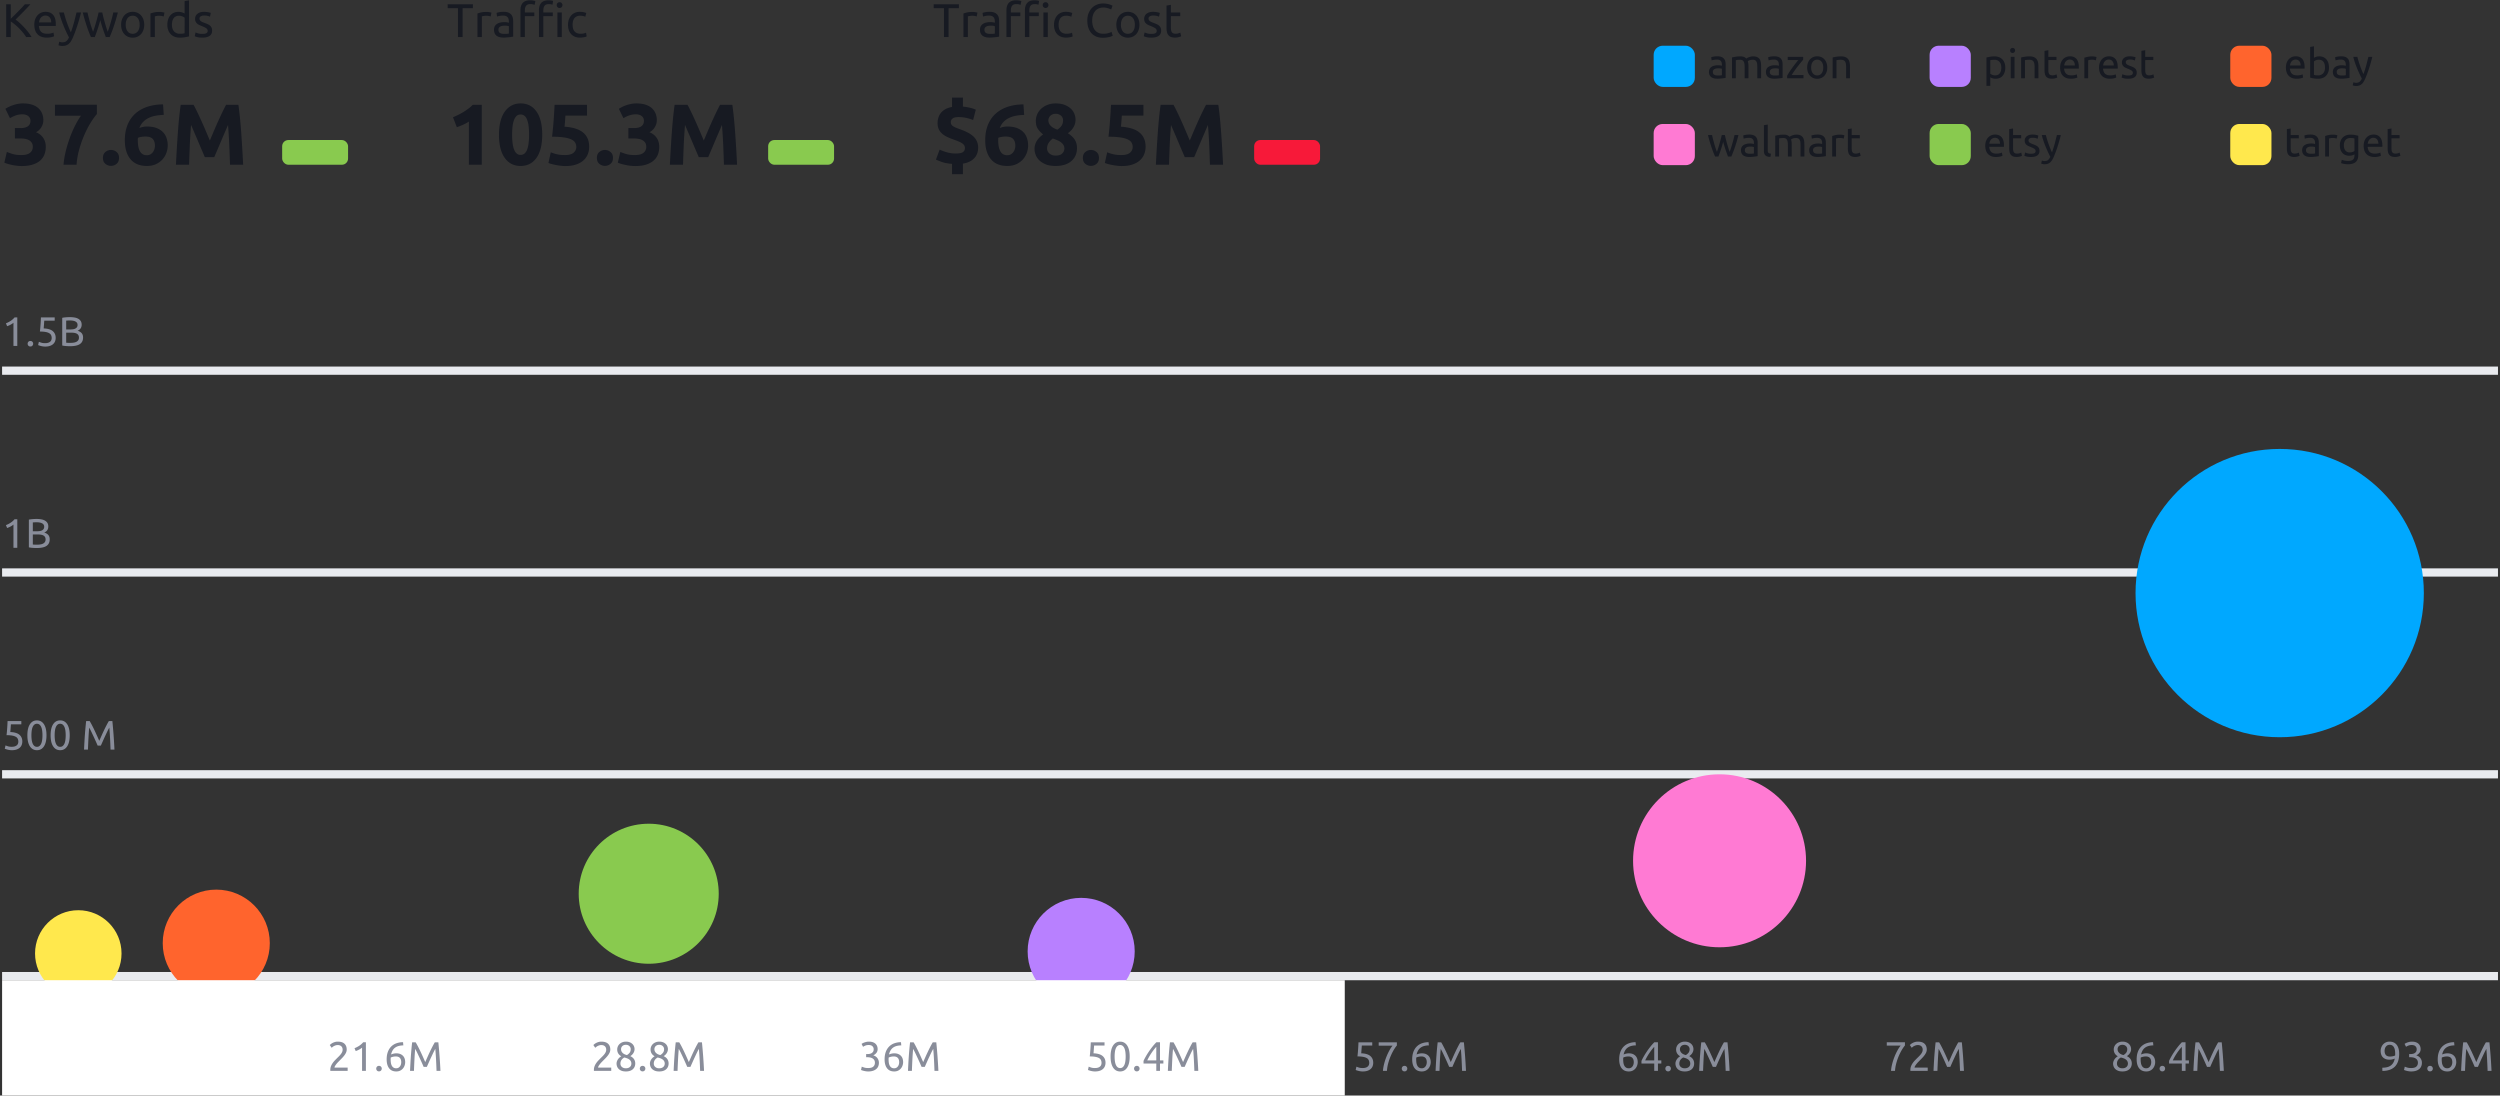 <svg width="607" height="266" fill="none" xmlns="http://www.w3.org/2000/svg"><rect width="100%" height="100%" fill="#333333" stroke="none"/><path fill="#E9EBEF" d="M606.509 189h-606v-2h606zM606.509 140h-606v-2h606zM606.509 91h-606v-2h606zM606.509 238h-606v-2h606z"/><rect x="68.509" y="34" width="16" height="6" rx="1.5" fill="#89CA4F"/><rect x="304.509" y="34" width="16" height="6" rx="1.5" fill="#F71939"/><rect x="186.509" y="34" width="16" height="6" rx="1.5" fill="#89CA4F"/><path fill-rule="evenodd" clip-rule="evenodd" d="M44.956 9.035a7.53 7.53 0 01-1.322.103 3.35 3.35 0 01-1.242-.218 2.662 2.662 0 01-.943-.621 2.743 2.743 0 01-.604-.984 3.773 3.773 0 01-.213-1.305c0-.46.06-.881.179-1.265.118-.383.293-.713.523-.989.23-.276.512-.49.845-.644a2.71 2.71 0 011.144-.23c.345 0 .65.046.915.138.264.092.462.18.592.265V.26L45.9.076v8.752c-.246.069-.56.138-.944.207zM2.613 9V5.217c.322.199.654.44.995.724a14.954 14.954 0 011.96 1.972c.3.365.564.727.794 1.087h1.311a9.89 9.89 0 00-.776-1.138 18.749 18.749 0 00-2.076-2.254 10.244 10.244 0 00-1.046-.851 118.853 118.853 0 001.88-1.88A69.738 69.738 0 007.397 1.03H6.052a22.63 22.63 0 01-.707.776 87.974 87.974 0 01-1.846 1.886c-.322.318-.617.604-.886.857V1.03H1.498V9h1.115zm8.729.138c.414 0 .784-.038 1.11-.115.325-.076.553-.15.684-.218l-.15-.897c-.13.061-.324.124-.58.19a3.923 3.923 0 01-.95.097c-.666 0-1.157-.16-1.471-.483-.315-.322-.495-.793-.54-1.414h4.093c.008-.062.012-.129.012-.202v-.178c0-1.027-.215-1.792-.644-2.294-.43-.502-1.047-.753-1.852-.753a2.73 2.73 0 00-1.012.195c-.33.13-.62.326-.874.587-.253.26-.456.588-.61.983-.153.395-.23.857-.23 1.386 0 .452.06.868.18 1.247.118.38.3.708.545.984.246.276.558.492.938.65.38.157.83.235 1.35.235zM9.467 5.435h2.967c.008-.483-.113-.88-.362-1.19-.25-.31-.592-.466-1.03-.466a1.41 1.41 0 00-.649.144c-.188.096-.347.22-.477.374a1.72 1.72 0 00-.305.529c-.073.199-.12.402-.144.61zm5.658 5.727c.315 0 .596-.038.846-.115.249-.077.473-.195.672-.356.2-.161.382-.366.547-.616a6.14 6.14 0 00.477-.89c.39-.905.755-1.877 1.092-2.916.338-1.039.644-2.122.92-3.249h-1.104a62.889 62.889 0 01-.61 2.438 30.71 30.71 0 01-.758 2.392c-.184-.39-.36-.797-.53-1.219a30.033 30.033 0 01-.868-2.495c-.118-.399-.22-.77-.304-1.116h-1.15a25.42 25.42 0 001.04 3.134 32.752 32.752 0 001.352 2.927c-.192.421-.407.726-.644.914-.238.188-.568.282-.99.282-.13 0-.262-.018-.396-.052a2.037 2.037 0 01-.328-.11l-.195.863c.03.015.082.035.155.058s.153.044.242.063c.088.02.178.034.27.046.092.011.18.017.264.017zm8.568-4.054c-.238.71-.464 1.34-.679 1.892h-.931c-.353-.79-.698-1.69-1.035-2.702a47.46 47.46 0 01-.955-3.278h1.15c.077.36.169.752.276 1.173.108.422.22.844.34 1.265.118.422.243.828.373 1.22.13.39.253.731.368 1.023.13-.36.26-.742.386-1.145.126-.402.247-.808.362-1.219.115-.41.224-.812.328-1.207.103-.395.193-.765.27-1.11h.885c.07.345.154.715.253 1.11.1.395.207.797.322 1.207.115.41.236.817.363 1.22.126.402.255.783.385 1.144.115-.292.236-.633.362-1.024a42.92 42.92 0 00.719-2.484c.107-.421.2-.812.276-1.173h1.104a47.46 47.46 0 01-.955 3.278A29.665 29.665 0 0126.625 9h-.931a47.587 47.587 0 01-.684-1.892 31.278 31.278 0 01-.662-2.213c-.199.766-.418 1.504-.655 2.213zm8.521 2.042c.407 0 .782-.075 1.127-.225.345-.15.642-.362.892-.638.249-.276.442-.605.58-.989.138-.383.207-.812.207-1.288 0-.467-.069-.895-.207-1.282a2.936 2.936 0 00-.58-.995 2.555 2.555 0 00-.892-.638 2.804 2.804 0 00-1.127-.224c-.406 0-.782.074-1.127.224-.345.15-.642.362-.89.638-.25.276-.444.608-.582.995a3.796 3.796 0 00-.207 1.282c0 .476.07.905.207 1.288.138.384.332.713.581.99.25.275.546.488.891.637.345.15.721.225 1.127.225zm-1.236-1.536c.303.395.715.593 1.236.593.522 0 .934-.198 1.237-.593.302-.394.454-.93.454-1.604s-.152-1.21-.454-1.604c-.303-.395-.715-.592-1.237-.592-.521 0-.933.197-1.236.592-.303.395-.454.93-.454 1.604 0 .675.151 1.21.454 1.604zM37.596 9V3.975c.062-.016.19-.044.386-.087.195-.042.392-.063.592-.063.306 0 .558.021.753.063.196.043.336.079.42.11l.184-.932a1.931 1.931 0 00-.213-.052c-.096-.019-.201-.038-.316-.057a5.157 5.157 0 00-.35-.046 3.326 3.326 0 00-.317-.017c-.468 0-.89.04-1.265.12-.376.08-.69.167-.943.26V9h1.07zm6.05-.805c-.576 0-1.036-.19-1.38-.57-.346-.379-.518-.917-.518-1.615 0-.306.03-.594.092-.862.061-.269.16-.5.299-.696.138-.196.316-.349.535-.46a1.72 1.72 0 01.787-.167c.292 0 .56.05.805.15.246.1.434.203.564.31V8.07c-.108.03-.259.06-.454.086-.196.027-.44.04-.73.04zm7.239.518c-.41.283-.995.425-1.754.425-.53 0-.943-.044-1.242-.132a6.49 6.49 0 01-.61-.201l.196-.92c.122.046.318.115.586.207.269.092.625.138 1.07.138.437 0 .76-.058.972-.173.21-.115.316-.299.316-.552a.733.733 0 00-.31-.62c-.208-.154-.549-.327-1.024-.518-.23-.092-.45-.186-.661-.282a2.317 2.317 0 01-.547-.34 1.481 1.481 0 01-.368-.47 1.507 1.507 0 01-.138-.68c0-.528.196-.948.587-1.259.39-.31.924-.465 1.598-.465.169 0 .338.01.506.028.169.02.326.043.472.07a4.598 4.598 0 01.644.166l-.196.92a2.701 2.701 0 00-.54-.19 3.488 3.488 0 00-.886-.097c-.299 0-.56.06-.782.178a.59.59 0 00-.333.558c0 .13.025.245.075.345.05.1.126.19.23.27.103.08.231.155.385.224.153.07.337.142.552.219.284.107.536.212.759.316.222.103.412.224.57.362.156.138.277.305.361.5.085.196.127.436.127.72 0 .551-.205.969-.615 1.253z" fill="#171A22"/><path fill-rule="evenodd" clip-rule="evenodd" d="M10.674 181.21c-.41.627-.979.94-1.705.94-.727 0-1.295-.313-1.705-.94-.41-.627-.615-1.52-.615-2.68 0-1.16.205-2.053.615-2.68.41-.627.978-.94 1.705-.94.726 0 1.295.313 1.705.94.41.627.615 1.52.615 2.68 0 1.16-.205 2.053-.615 2.68zm-6.675.78c-.32.107-.7.16-1.14.16-.174 0-.35-.013-.53-.04a4.819 4.819 0 01-.5-.1c-.154-.04-.29-.08-.41-.12a2.124 2.124 0 01-.26-.1l.18-.81c.113.053.298.123.555.21.256.087.571.13.945.13.3 0 .551-.033.755-.1.203-.067.368-.157.495-.27a.997.997 0 00.275-.395c.056-.15.085-.308.085-.475 0-.253-.044-.478-.13-.675a1.102 1.102 0 00-.46-.495c-.22-.133-.514-.235-.88-.305a7.615 7.615 0 00-1.39-.105c.04-.327.071-.633.095-.92.023-.287.045-.567.065-.84.02-.273.036-.545.05-.815l.04-.855h3.34v.79h-2.53l-.03.405c-.014.17-.027.347-.04.53l-.04.535c-.014.173-.027.31-.04.41 1.006.04 1.745.26 2.215.66.47.4.705.943.705 1.63 0 .307-.052.59-.155.85-.104.26-.26.483-.47.67a2.25 2.25 0 01-.795.44zm4.97-.66a.944.944 0 01-.64-.225 1.565 1.565 0 01-.415-.605 3.545 3.545 0 01-.22-.89 8.55 8.55 0 01-.065-1.08c0-.38.021-.74.065-1.08.043-.34.116-.637.22-.89.103-.253.241-.455.415-.605a.944.944 0 01.64-.225c.253 0 .466.075.64.225.173.15.311.352.415.605.103.253.177.55.22.89.043.34.065.7.065 1.08 0 .38-.022.74-.065 1.08-.043.34-.117.637-.22.89a1.565 1.565 0 01-.415.605.944.944 0 01-.64.225zm7.345-.12c-.41.627-.979.94-1.705.94-.727 0-1.295-.313-1.705-.94-.41-.627-.615-1.52-.615-2.68 0-1.16.205-2.053.615-2.68.41-.627.978-.94 1.705-.94.726 0 1.295.313 1.705.94.41.627.615 1.52.615 2.68 0 1.16-.205 2.053-.615 2.68zm-1.705.12a.944.944 0 01-.64-.225 1.565 1.565 0 01-.415-.605 3.544 3.544 0 01-.22-.89c-.043-.34-.065-.7-.065-1.08 0-.38.021-.74.065-1.08.043-.34.117-.637.22-.89s.242-.455.415-.605a.944.944 0 01.64-.225c.253 0 .466.075.64.225.173.15.311.352.415.605.103.253.177.55.22.89.043.34.065.7.065 1.08 0 .38-.022.74-.065 1.08-.043.34-.117.637-.22.89a1.565 1.565 0 01-.415.605.944.944 0 01-.64.225zm6.87-2.105c-.047.917-.087 1.842-.12 2.775h-.95c.027-.6.056-1.205.09-1.815a96.346 96.346 0 01.255-3.525c.05-.56.105-1.09.165-1.59h.85c.18.293.373.64.58 1.04.206.4.413.818.62 1.255.206.437.406.873.6 1.31l.53 1.195.53-1.195c.193-.437.393-.873.6-1.31.207-.437.413-.855.62-1.255.206-.4.4-.747.58-1.04h.85c.227 2.233.396 4.543.51 6.93h-.95c-.034-.933-.073-1.858-.12-2.775a61.227 61.227 0 00-.18-2.555c-.067.113-.155.277-.265.49-.11.213-.229.455-.355.725l-.405.86c-.143.303-.279.598-.405.885l-.355.8c-.11.247-.199.45-.265.61h-.78c-.067-.16-.155-.363-.265-.61-.11-.247-.229-.513-.355-.8a37.418 37.418 0 00-.405-.885c-.143-.303-.279-.59-.405-.86-.127-.27-.245-.512-.355-.725-.11-.213-.198-.377-.265-.49a61.227 61.227 0 00-.18 2.555zM11.304 132.535c-.51.35-1.318.525-2.425.525-.14 0-.292-.003-.455-.01a10.85 10.85 0 01-.975-.08 3.593 3.593 0 01-.44-.08v-6.72c.133-.033.28-.06.44-.08a12.56 12.56 0 01.97-.08c.16-.006.31-.01.45-.01.4 0 .775.03 1.125.09s.653.162.91.305c.257.144.458.332.605.565.146.234.22.52.22.86 0 .38-.09.692-.27.935-.18.244-.42.425-.72.545.406.12.73.31.97.57.24.26.36.627.36 1.1 0 .694-.255 1.215-.765 1.565zm-7.105-6.465V133h-.93v-5.64a2.61 2.61 0 01-.295.23c-.117.08-.243.157-.38.23a5.854 5.854 0 01-.865.38l-.29-.7c.38-.146.75-.335 1.11-.565.36-.23.69-.518.99-.865h.66zm4.79 2.92h-1.02v-2.14a5.98 5.98 0 01.38-.03c.14-.006.333-.01.58-.01.247 0 .48.02.7.06.22.04.412.102.575.185.163.084.291.194.385.33.093.137.14.305.14.505a.96.96 0 01-.135.53c-.09.14-.213.254-.37.34a1.657 1.657 0 01-.555.18c-.213.034-.44.05-.68.05zm-.455 3.255c.117.004.252.005.405.005.287 0 .558-.018.815-.055.257-.036.482-.101.675-.195.193-.093.348-.223.465-.39.117-.166.175-.376.175-.63 0-.226-.044-.418-.13-.575a.973.973 0 00-.375-.375 1.812 1.812 0 00-.585-.2c-.227-.04-.48-.06-.76-.06h-1.25v2.44c.073.007.16.014.26.02.087.007.188.012.305.015zM19.404 83.535c-.51.35-1.319.525-2.425.525a11.332 11.332 0 01-.945-.04 11.48 11.48 0 01-.485-.05 3.734 3.734 0 01-.44-.08v-6.72c.133-.033.28-.06.44-.08a11.316 11.316 0 01.97-.08c.16-.007.31-.01.45-.01.4 0 .775.03 1.125.09s.653.162.91.305c.256.144.458.332.605.565.146.234.22.52.22.86 0 .38-.09.692-.27.935-.18.244-.42.425-.72.545.407.12.73.31.97.57.24.26.36.627.36 1.1 0 .694-.255 1.215-.765 1.565zM4.199 77.07V84h-.93v-5.64c-.08.073-.178.15-.295.23a4.11 4.11 0 01-.38.23c-.137.074-.28.144-.43.21a4.88 4.88 0 01-.435.17l-.29-.7c.38-.147.75-.335 1.11-.565.36-.23.69-.518.99-.865h.66zm3.67 6.86a.626.626 0 01-.49.2.626.626 0 01-.49-.2.68.68 0 01-.18-.47c0-.18.06-.336.18-.47.12-.133.283-.2.49-.2.207 0 .37.067.49.2.12.134.18.29.18.47a.68.68 0 01-.18.47zm3.09.22c.44 0 .82-.053 1.14-.16.32-.106.585-.253.795-.44.21-.186.367-.41.47-.67a2.28 2.28 0 00.155-.85c0-.686-.235-1.23-.705-1.63-.47-.4-1.209-.62-2.215-.66.013-.1.027-.236.04-.41l.04-.535a103.587 103.587 0 01.07-.935h2.53v-.79h-3.34c-.013.3-.027.585-.04.855-.013.27-.03.542-.05.815-.02.273-.042.553-.065.84-.023.287-.055.594-.095.92.56 0 1.023.035 1.39.105.366.07.66.172.88.305.22.133.373.299.46.495.086.197.13.422.13.675 0 .167-.028.325-.085.475a.999.999 0 01-.275.395 1.374 1.374 0 01-.495.27c-.204.067-.455.1-.755.1-.373 0-.688-.043-.945-.13a5.824 5.824 0 01-.555-.21l-.18.81c.053.027.14.06.26.1.12.04.257.08.41.12.153.04.32.073.5.1.18.027.357.04.53.04zm6.13-4.16h-1.02v-2.14c.113-.013.24-.023.38-.03.14-.006.333-.01.58-.01.247 0 .48.02.7.06.22.04.412.102.575.185.163.083.292.194.385.33.093.137.14.305.14.505 0 .213-.045.39-.135.53-.09.14-.213.254-.37.34a1.675 1.675 0 01-.555.18 4.41 4.41 0 01-.68.05zm-.455 3.255c.116.004.252.005.405.005.287 0 .558-.018.815-.055.256-.036.482-.101.675-.195.193-.093.348-.223.465-.39.116-.166.175-.376.175-.63 0-.227-.044-.418-.13-.575a.964.964 0 00-.375-.375 1.802 1.802 0 00-.585-.2c-.227-.04-.48-.06-.76-.06h-1.25v2.44a11.614 11.614 0 00.565.035z" fill="#898D9A"/><path fill-rule="evenodd" clip-rule="evenodd" d="M127.438 3.917V9h-1.07V2.48c0-.767.188-1.36.564-1.777.375-.418.966-.627 1.771-.627.314 0 .584.023.811.07.226.045.385.087.477.126l-.196.92a1.978 1.978 0 00-.391-.133 2.595 2.595 0 00-.621-.063c-.498 0-.847.136-1.046.408-.2.273-.299.639-.299 1.099v.517h2.3v.897h-2.3zM112.315 9V1.997h2.507V1.03h-6.129v.966h2.507V9h1.115zm4.681 0V3.975c.061-.016.189-.044.385-.087.195-.042.393-.063.592-.063.307 0 .558.021.753.063.196.043.336.079.42.11l.184-.932a1.929 1.929 0 00-.213-.052 9.611 9.611 0 00-.316-.057 5.149 5.149 0 00-.351-.046 3.305 3.305 0 00-.316-.017c-.467 0-.889.04-1.265.12a7.3 7.3 0 00-.943.26V9h1.07zm5.985.098c-.241.02-.481.029-.718.029-.338 0-.648-.035-.932-.104a2.089 2.089 0 01-.736-.328 1.5 1.5 0 01-.483-.592c-.115-.245-.172-.54-.172-.885 0-.33.067-.614.201-.851.134-.238.316-.43.546-.575.23-.146.499-.253.805-.322.307-.07.629-.104.966-.104a3.926 3.926 0 01.661.063 19.523 19.523 0 01.432.087v-.3c0-.176-.019-.35-.058-.523a1.187 1.187 0 00-.207-.46 1.046 1.046 0 00-.408-.322c-.173-.08-.397-.12-.673-.12-.352 0-.661.025-.926.074-.264.05-.461.102-.592.156l-.126-.886c.138-.061.368-.12.69-.178a5.96 5.96 0 011.046-.086c.43 0 .792.055 1.087.166.295.112.533.269.713.472.18.203.309.445.385.724.077.28.115.589.115.926v3.738l-.385.063c-.165.027-.351.052-.558.075-.207.023-.431.044-.673.063zm-.592-.868c-.421 0-.755-.075-1-.225-.246-.15-.368-.415-.368-.799 0-.207.05-.374.149-.5.1-.127.224-.226.374-.3.149-.072.314-.12.494-.143.181-.023.351-.034.512-.034.246 0 .454.013.627.04.172.027.297.06.374.098v1.782c-.131.03-.294.052-.489.063-.196.012-.42.018-.673.018zm9.534.77V3.917h2.3V3.02h-2.3v-.517c0-.46.099-.826.299-1.099.199-.272.548-.408 1.046-.408.207 0 .384.017.529.052.146.034.261.067.345.098l.15-.92a2.83 2.83 0 00-.414-.098 3.964 3.964 0 00-.69-.052c-.805 0-1.396.21-1.771.627-.376.418-.564 1.01-.564 1.777V9h1.07zm4.433-7.25a.686.686 0 01-.489.19.69.69 0 01-.489-.19.67.67 0 01-.201-.512.67.67 0 01.201-.512.69.69 0 01.489-.19.67.67 0 01.69.701.67.67 0 01-.201.512zm.052 7.25V3.02h-1.07V9h1.07zm4.916.11c-.165.019-.324.028-.477.028-.483 0-.907-.076-1.271-.23a2.556 2.556 0 01-.92-.644 2.681 2.681 0 01-.558-.983c-.122-.38-.184-.8-.184-1.26 0-.46.067-.881.201-1.264.135-.384.324-.715.57-.995a2.55 2.55 0 01.902-.656 2.925 2.925 0 011.191-.235c.268 0 .536.023.805.069.268.046.525.119.77.218l-.241.909a2.572 2.572 0 00-.558-.184 3.152 3.152 0 00-.673-.07c-.598 0-1.056.189-1.374.564-.318.376-.477.924-.477 1.645 0 .322.036.617.109.885.073.269.188.499.345.69.157.192.358.34.604.443.245.103.544.155.897.155.283 0 .54-.027.77-.08.23-.054.41-.111.541-.173l.149.897a1.111 1.111 0 01-.264.11 3.744 3.744 0 01-.391.091c-.146.027-.301.05-.466.07zM245.438 9V3.917h2.3V3.02h-2.3v-.517c0-.46.099-.826.299-1.099.199-.272.548-.408 1.046-.408.246 0 .453.021.621.063.169.043.299.087.391.133l.196-.92a2.899 2.899 0 00-.477-.127 4.136 4.136 0 00-.811-.069c-.805 0-1.396.21-1.771.627-.376.418-.564 1.01-.564 1.777V9h1.07zm-15.123-7.003V9H229.2V1.997h-2.507V1.03h6.129v.966h-2.507zm4.681 1.978V9h-1.07V3.273a7.3 7.3 0 01.943-.259c.376-.08.798-.12 1.265-.12.092 0 .198.005.316.017.119.011.236.027.351.046.115.02.221.038.316.057.096.02.167.037.213.052l-.184.932a3.548 3.548 0 00-.42-.11 3.671 3.671 0 00-.753-.063c-.199 0-.397.021-.592.063-.196.043-.324.071-.385.087zm5.267 5.152c.237 0 .477-.01.718-.03.242-.018.466-.04.673-.062.207-.023.393-.048.558-.075l.385-.063V5.159c0-.337-.038-.646-.115-.926a1.779 1.779 0 00-.385-.724 1.761 1.761 0 00-.713-.472c-.295-.11-.657-.166-1.087-.166a5.96 5.96 0 00-1.046.086c-.322.057-.552.117-.69.178l.126.886c.131-.054.328-.106.592-.156.265-.05.574-.074.926-.074.276 0 .5.04.673.12.172.08.309.188.408.322.1.135.169.288.207.46.039.173.058.347.058.524v.299a3.926 3.926 0 00-1.093-.15c-.337 0-.659.035-.966.104a2.536 2.536 0 00-.805.322c-.23.145-.412.337-.546.575a1.706 1.706 0 00-.201.85c0 .346.057.64.172.886a1.5 1.5 0 00.483.592c.207.15.453.26.736.328.284.07.594.104.932.104zm-.874-1.122c.245.15.579.225 1 .225.253 0 .477-.006.673-.018.195-.011.358-.032.489-.063V6.367a1.382 1.382 0 00-.374-.098 4.16 4.16 0 00-.627-.04c-.161 0-.331.011-.512.034-.18.023-.345.071-.494.144-.15.073-.274.172-.374.299-.099.126-.149.293-.149.5 0 .384.122.65.368.8zm10.534-4.088V9h-1.07V2.48c0-.767.188-1.36.564-1.777.375-.418.966-.627 1.771-.627.268 0 .498.017.69.052.191.034.329.067.414.098l-.15.92a3.196 3.196 0 00-.345-.098 2.324 2.324 0 00-.529-.052c-.498 0-.847.136-1.046.408-.2.273-.299.639-.299 1.099v.517h2.3v.897h-2.3zm3.944-1.978a.67.67 0 00.69-.702.67.67 0 00-.69-.7.69.69 0 00-.489.189.67.67 0 00-.201.512.67.67 0 00.201.511.69.69 0 00.489.19zm.541 1.081V9h-1.07V3.02h1.07zm4.439 6.118c.153 0 .312-.01.477-.029.165-.019.32-.042.466-.069.145-.026.276-.057.391-.092.115-.034.203-.07.264-.109l-.149-.897a2.84 2.84 0 01-.541.173c-.23.053-.487.08-.77.08-.353 0-.652-.052-.897-.155a1.534 1.534 0 01-.604-.443 1.832 1.832 0 01-.345-.69 3.368 3.368 0 01-.109-.885c0-.721.159-1.27.477-1.645.318-.375.776-.563 1.374-.563.238 0 .462.023.673.069.211.046.397.107.558.184l.241-.909a3.699 3.699 0 00-.77-.218 4.765 4.765 0 00-.805-.07c-.437 0-.834.08-1.191.236a2.55 2.55 0 00-.902.656c-.246.28-.435.611-.57.995a3.811 3.811 0 00-.201 1.265c0 .46.062.88.184 1.259.123.38.309.707.558.983.249.276.556.49.92.644.364.154.788.23 1.271.23zm9.798-.023a6.535 6.535 0 01-.897.058c-.56 0-1.07-.092-1.53-.276a3.246 3.246 0 01-1.184-.805 3.622 3.622 0 01-.765-1.306c-.18-.517-.27-1.11-.27-1.776 0-.667.101-1.26.304-1.777.204-.518.478-.953.823-1.305a3.476 3.476 0 011.207-.805c.46-.184.951-.276 1.472-.276a5.22 5.22 0 011.581.23c.196.061.355.122.478.184.122.061.207.107.253.138l-.322.92a1.797 1.797 0 00-.299-.15 6.368 6.368 0 00-.443-.16 3.98 3.98 0 00-.541-.133 3.389 3.389 0 00-.592-.052c-.421 0-.801.073-1.138.219a2.354 2.354 0 00-.863.632 2.874 2.874 0 00-.546 1.006c-.127.395-.19.838-.19 1.329 0 .475.056.908.167 1.3.111.39.278.726.5 1.005.223.28.5.497.834.65.333.154.723.23 1.167.23.514 0 .939-.053 1.277-.16a5.65 5.65 0 00.759-.288l.287.92a1.58 1.58 0 01-.287.143 3.955 3.955 0 01-.518.167c-.207.054-.448.1-.724.138zm5.209.035c.407 0 .782-.075 1.127-.225.345-.15.642-.362.891-.638.25-.276.443-.605.581-.989.138-.383.207-.812.207-1.288 0-.467-.069-.895-.207-1.282a2.922 2.922 0 00-.581-.995 2.552 2.552 0 00-.891-.638 2.802 2.802 0 00-1.127-.224c-.406 0-.782.074-1.127.224-.345.15-.642.362-.891.638a2.939 2.939 0 00-.581.995 3.796 3.796 0 00-.207 1.282c0 .476.069.905.207 1.288.138.384.332.713.581.99.249.275.546.488.891.637.345.15.721.225 1.127.225zm-1.236-1.536c.303.395.715.593 1.236.593.522 0 .934-.198 1.236-.593.303-.394.455-.93.455-1.604s-.152-1.21-.455-1.604c-.302-.395-.714-.592-1.236-.592-.521 0-.933.197-1.236.592-.303.395-.454.93-.454 1.604 0 .675.151 1.21.454 1.604zm6.94 1.524c.759 0 1.344-.142 1.754-.425.41-.284.615-.702.615-1.254a1.82 1.82 0 00-.126-.719 1.389 1.389 0 00-.363-.5 2.358 2.358 0 00-.569-.362 11.073 11.073 0 00-.759-.316 7.813 7.813 0 01-.552-.219 1.912 1.912 0 01-.385-.224.793.793 0 01-.23-.27.76.76 0 01-.075-.345.59.59 0 01.334-.558c.222-.119.483-.178.782-.178.345 0 .64.032.885.097.246.066.426.129.541.19l.195-.92a3.156 3.156 0 00-.258-.08c-.112-.031-.24-.06-.386-.087a6.916 6.916 0 00-.471-.069 4.493 4.493 0 00-.506-.028c-.675 0-1.208.155-1.599.465-.391.31-.586.73-.586 1.26 0 .268.046.494.138.678.092.184.214.341.368.472.153.13.335.243.546.339.211.096.431.19.661.282.476.191.817.364 1.024.517.207.154.31.36.31.621 0 .253-.105.437-.316.552-.211.115-.535.173-.972.173-.444 0-.801-.046-1.069-.138a24.115 24.115 0 01-.587-.207l-.195.92c.107.046.31.113.609.2.299.09.713.133 1.242.133zm6.67-.132c-.268.08-.575.12-.92.12-.406 0-.742-.051-1.006-.155a1.462 1.462 0 01-.638-.465 1.863 1.863 0 01-.339-.765 4.984 4.984 0 01-.098-1.052V1.353l1.069-.184V3.02h2.266v.897h-2.266v2.76c0 .3.023.546.069.742.046.195.115.349.207.46.092.111.207.19.345.236.138.046.299.069.483.069.322 0 .581-.037.776-.11.196-.072.332-.124.409-.155l.207.886c-.108.053-.295.12-.564.2zM7.911 39.969c-.735.23-1.606.346-2.614.346-.378 0-.777-.024-1.197-.073a13.177 13.177 0 01-2.289-.472 6.169 6.169 0 01-.756-.274l.609-2.604c.364.154.83.319 1.396.494.567.175 1.27.262 2.11.262.967 0 1.674-.182 2.122-.546.448-.364.672-.854.672-1.47 0-.378-.08-.696-.242-.955a1.846 1.846 0 00-.661-.63 2.939 2.939 0 00-.998-.336 7.608 7.608 0 00-1.228-.095H3.617v-2.52h1.386c.308 0 .605-.028.892-.084.287-.056.543-.15.767-.283.224-.133.402-.315.535-.546.133-.231.2-.522.2-.872 0-.266-.056-.497-.168-.693a1.508 1.508 0 00-.43-.483 1.877 1.877 0 00-.61-.283 2.662 2.662 0 00-.703-.095c-.602 0-1.159.091-1.67.273a6.97 6.97 0 00-1.396.672l-1.113-2.289c.224-.14.486-.287.787-.44.301-.155.634-.295.998-.42a9.116 9.116 0 011.165-.316c.413-.084.85-.126 1.313-.126.854 0 1.592.102 2.215.305.623.203 1.138.49 1.544.86.406.372.707.806.903 1.303.196.497.294 1.04.294 1.627 0 .574-.161 1.13-.483 1.67a3.186 3.186 0 01-1.302 1.228c.756.308 1.34.767 1.753 1.376.413.609.62 1.34.62 2.194 0 .672-.112 1.292-.336 1.859a3.748 3.748 0 01-1.05 1.47c-.476.413-1.082.735-1.817.966zm11.34-3.749A18.303 18.303 0 0018.59 40h-3.171c.084-1.022.259-2.086.525-3.192.266-1.106.591-2.19.976-3.255a27.47 27.47 0 011.292-3.013c.476-.945.959-1.76 1.449-2.447H13.34v-2.667h10.185v2.268c-.448.49-.942 1.17-1.48 2.037a23.584 23.584 0 00-1.534 2.95 27.25 27.25 0 00-1.26 3.54zm7.697 4.053c.504 0 .955-.164 1.354-.493.4-.33.599-.809.599-1.439s-.2-1.11-.599-1.438a2.072 2.072 0 00-1.354-.494c-.504 0-.956.165-1.355.494-.399.329-.598.808-.598 1.438 0 .63.2 1.11.598 1.439.4.329.85.493 1.355.493zm10.972-.44c-.637.307-1.39.461-2.257.461-1.75 0-3.08-.553-3.99-1.659-.91-1.106-1.365-2.632-1.365-4.578 0-1.4.217-2.639.65-3.717.435-1.078 1.054-1.984 1.86-2.72.804-.734 1.777-1.294 2.918-1.68 1.141-.384 2.426-.584 3.854-.598l.084 1.27c.028.414.056.844.084 1.292a11.94 11.94 0 00-2.006.2 6.647 6.647 0 00-1.7.556 4.655 4.655 0 00-1.334.977 4.178 4.178 0 00-.882 1.46c.308-.14.623-.239.945-.295.322-.056.623-.084.903-.084.91 0 1.683.123 2.32.368.637.245 1.159.577 1.565.997.406.42.7.91.882 1.47a5.74 5.74 0 01.273 1.785 5.26 5.26 0 01-.305 1.722 4.81 4.81 0 01-.924 1.596 4.84 4.84 0 01-1.575 1.176zm-2.278-2.143c-.42 0-.77-.094-1.05-.283a2.01 2.01 0 01-.672-.788 4 4 0 01-.357-1.176 9.253 9.253 0 01-.105-1.428c0-.084.003-.182.01-.294.007-.112.01-.196.01-.252.197-.098.47-.175.82-.23.35-.057.679-.085.987-.085.84 0 1.438.193 1.795.578.357.385.536.934.536 1.648 0 .252-.039.515-.116.788a2.368 2.368 0 01-.357.745 2.02 2.02 0 01-.609.557c-.245.147-.542.22-.892.22zm10.437-2.31c-.07 1.666-.126 3.206-.168 4.62h-3.192a357.382 357.382 0 01.451-7.57c.091-1.295.196-2.541.315-3.738.12-1.197.249-2.279.389-3.245h3.129c.252.462.542 1.033.871 1.712.33.679.672 1.414 1.03 2.205.356.79.71 1.6 1.06 2.425l.987 2.331.987-2.33c.35-.827.703-1.635 1.06-2.426.357-.791.7-1.526 1.03-2.205.328-.68.619-1.25.87-1.712h2.983c.14.966.27 2.048.388 3.245.12 1.197.224 2.443.315 3.738a352.189 352.189 0 01.452 7.57h-3.192a377.832 377.832 0 00-.168-4.62 124.8 124.8 0 00-.315-5.04c-.252.588-.532 1.24-.84 1.953-.308.714-.613 1.428-.914 2.142a308.32 308.32 0 01-.871 2.048c-.28.65-.518 1.207-.714 1.67h-2.29c-.195-.463-.433-1.02-.713-1.67-.28-.651-.57-1.334-.872-2.048-.3-.714-.605-1.428-.913-2.142l-.84-1.953a124.8 124.8 0 00-.315 5.04zM126.401 40.294c1.638 0 2.922-.654 3.853-1.963.931-1.31 1.397-3.189 1.397-5.639 0-2.436-.466-4.308-1.397-5.617-.931-1.31-2.215-1.964-3.853-1.964-.798 0-1.519.168-2.163.504-.644.336-1.197.826-1.659 1.47-.462.644-.816 1.435-1.061 2.373-.245.938-.367 2.016-.367 3.234 0 2.45.465 4.33 1.396 5.639.931 1.309 2.216 1.963 3.854 1.963zM116.972 40V25.447h-2.184a8.294 8.294 0 01-1.04.914c-.385.287-.787.56-1.207.819-.42.259-.851.497-1.292.714-.441.217-.864.41-1.27.577l.945 2.415c.49-.168.994-.367 1.512-.598a9.526 9.526 0 001.407-.767v10.48h3.129zm8.452-2.75c.259.237.585.356.977.356s.721-.119.987-.357.476-.574.63-1.008c.154-.434.266-.952.336-1.554.07-.602.105-1.267.105-1.995 0-.728-.035-1.39-.105-1.984a7.141 7.141 0 00-.336-1.544c-.154-.434-.364-.77-.63-1.008s-.595-.357-.987-.357-.718.12-.977.357c-.259.238-.469.574-.63 1.008a6.72 6.72 0 00-.346 1.544c-.07.595-.105 1.256-.105 1.984s.035 1.393.105 1.995c.07.602.185 1.12.346 1.554.161.434.371.77.63 1.008zm11.876 3.065c.966 0 1.809-.119 2.53-.357.721-.238 1.32-.567 1.796-.987a4.02 4.02 0 001.071-1.49 4.831 4.831 0 00.357-1.87c0-1.456-.487-2.593-1.46-3.412-.973-.82-2.481-1.299-4.525-1.439.042-.35.08-.76.115-1.228.035-.47.067-.956.095-1.46h5.25v-2.625h-7.875a150.764 150.764 0 01-.231 3.78 88.717 88.717 0 01-.378 3.97c1.148 0 2.1.055 2.856.167.756.112 1.358.273 1.806.483.448.21.763.473.945.788.182.315.273.675.273 1.081 0 .518-.217.97-.651 1.355-.434.385-1.134.577-2.1.577-.798 0-1.484-.073-2.058-.22a9.22 9.22 0 01-1.386-.452l-.567 2.583c.168.084.406.168.714.252a15.603 15.603 0 002.236.43c.413.05.809.074 1.187.074zm10.93-.535a2.07 2.07 0 01-1.354.493c-.504 0-.956-.164-1.355-.493-.399-.33-.598-.809-.598-1.439s.199-1.11.598-1.438a2.073 2.073 0 011.355-.494c.504 0 .955.165 1.354.494.399.329.599.808.599 1.438 0 .63-.2 1.11-.599 1.439zm6.017.535c1.008 0 1.879-.115 2.614-.346.735-.231 1.341-.553 1.817-.966a3.748 3.748 0 001.05-1.47 5.014 5.014 0 00.336-1.859c0-.854-.207-1.585-.62-2.194-.413-.61-.997-1.068-1.753-1.376.546-.28.98-.69 1.302-1.228.322-.54.483-1.096.483-1.67 0-.588-.098-1.13-.294-1.627a3.47 3.47 0 00-.903-1.302c-.406-.371-.921-.658-1.544-.861-.623-.203-1.361-.305-2.215-.305-.462 0-.9.042-1.313.126a9.108 9.108 0 00-1.165.315 7.78 7.78 0 00-.998.42c-.301.154-.563.301-.787.441l1.113 2.29c.42-.267.885-.49 1.396-.673a4.945 4.945 0 011.67-.273c.238 0 .472.032.703.095.231.063.434.157.609.283.175.126.319.287.431.483.112.196.168.427.168.693 0 .35-.067.64-.2.872a1.483 1.483 0 01-.535.546c-.224.133-.48.227-.767.283a4.646 4.646 0 01-.892.084h-1.386v2.52h1.218c.434 0 .843.032 1.228.095s.718.175.998.336c.28.16.5.37.661.63.161.259.242.577.242.955 0 .616-.224 1.106-.672 1.47-.448.364-1.155.546-2.121.546-.84 0-1.544-.087-2.111-.262a15.124 15.124 0 01-1.396-.494l-.609 2.604c.182.084.434.175.756.273a13.177 13.177 0 002.289.473c.42.049.819.073 1.197.073zm11.76-4.935c-.07 1.666-.126 3.206-.168 4.62h-3.192a356.783 356.783 0 01.451-7.57c.091-1.295.196-2.541.315-3.738s.249-2.279.389-3.245h3.129c.252.462.542 1.033.871 1.712.329.679.672 1.414 1.029 2.205.357.79.711 1.6 1.061 2.425l.987 2.331.987-2.33c.35-.827.703-1.635 1.06-2.426.357-.791.7-1.526 1.029-2.205.329-.68.62-1.25.872-1.712h2.982c.14.966.269 2.048.388 3.245s.224 2.443.315 3.738a352.189 352.189 0 01.452 7.57h-3.192a377.832 377.832 0 00-.168-4.62 124.8 124.8 0 00-.315-5.04c-.252.588-.532 1.24-.84 1.953-.308.714-.613 1.428-.914 2.142-.301.714-.591 1.397-.871 2.048-.28.65-.518 1.207-.714 1.67h-2.289c-.196-.463-.434-1.02-.714-1.67-.28-.651-.571-1.334-.872-2.048-.301-.714-.605-1.428-.913-2.142l-.84-1.953a124.8 124.8 0 00-.315 5.04zM233.796 42.29v-2.563c.686-.112 1.263-.294 1.732-.546a3.854 3.854 0 001.145-.903c.294-.35.504-.731.63-1.144a4.26 4.26 0 00.189-1.25c0-.616-.109-1.155-.326-1.617a3.72 3.72 0 00-.903-1.207 6.359 6.359 0 00-1.365-.914 15.517 15.517 0 00-1.711-.735c-.406-.14-.753-.27-1.04-.388a4.618 4.618 0 01-.724-.368 1.264 1.264 0 01-.431-.43 1.155 1.155 0 01-.136-.578c0-.364.147-.658.441-.882.294-.224.777-.336 1.449-.336s1.312.07 1.921.21c.609.14 1.145.308 1.607.504l.651-2.52a8.285 8.285 0 00-1.25-.42 11.747 11.747 0 00-1.879-.315v-2.184h-2.646v2.268c-.616.112-1.148.29-1.596.536a3.565 3.565 0 00-1.092.892c-.28.35-.487.739-.62 1.166a4.458 4.458 0 00-.199 1.333c0 .602.108 1.117.325 1.544.217.427.504.787.861 1.081a5.47 5.47 0 001.197.746c.441.203.893.388 1.355.556.476.168.896.326 1.26.473.364.147.665.297.903.451.238.154.42.326.546.515.126.189.189.416.189.682 0 .42-.158.746-.473.977-.315.23-.899.346-1.753.346a7.728 7.728 0 01-2.153-.294 11.056 11.056 0 01-1.753-.65l-.903 2.414c.308.154.78.347 1.417.578.637.23 1.467.388 2.489.472v2.5h2.646zm10.773-1.996c.868 0 1.62-.154 2.257-.462a4.84 4.84 0 001.575-1.176 4.81 4.81 0 00.924-1.596 5.26 5.26 0 00.305-1.722 5.74 5.74 0 00-.273-1.785 3.759 3.759 0 00-.882-1.47c-.406-.42-.928-.752-1.565-.997-.637-.245-1.41-.368-2.32-.368-.28 0-.581.028-.903.084a3.885 3.885 0 00-.945.294c.21-.574.504-1.06.882-1.46a4.652 4.652 0 011.333-.976 6.647 6.647 0 011.701-.556 11.947 11.947 0 012.006-.2 245.69 245.69 0 00-.084-1.291l-.084-1.27c-1.428.013-2.713.213-3.854.598s-2.114.945-2.919 1.68c-.805.735-1.424 1.641-1.858 2.72-.434 1.077-.651 2.316-.651 3.716 0 1.946.455 3.472 1.365 4.578.91 1.106 2.24 1.66 3.99 1.66zm-1.071-2.887c.28.189.63.283 1.05.283.35 0 .647-.073.892-.22a2.02 2.02 0 00.609-.557c.161-.224.28-.472.357-.745a2.9 2.9 0 00.116-.788c0-.714-.179-1.263-.536-1.648-.357-.385-.955-.578-1.795-.578-.308 0-.637.028-.987.084-.35.056-.623.133-.819.231 0 .056-.004.14-.011.252-.007.112-.01.21-.01.294 0 .504.035.98.105 1.428a4 4 0 00.357 1.176c.168.336.392.599.672.788zm12.81 2.887c.854 0 1.606-.108 2.257-.325.651-.217 1.194-.522 1.628-.914.434-.392.759-.85.976-1.375a4.493 4.493 0 00.326-1.733c0-.756-.172-1.417-.515-1.984s-.913-1.11-1.711-1.628a4.183 4.183 0 001.333-1.375 3.526 3.526 0 00.536-1.88c0-.462-.088-.927-.263-1.396a3.414 3.414 0 00-.85-1.27c-.392-.379-.893-.69-1.502-.935-.609-.245-1.34-.368-2.194-.368-.728 0-1.39.116-1.985.347a4.788 4.788 0 00-1.522.924c-.42.385-.746.836-.977 1.354a3.928 3.928 0 00-.346 1.617c0 .742.143 1.351.43 1.827.287.476.732.96 1.334 1.45a8.13 8.13 0 00-.788.671c-.245.238-.465.5-.661.788-.196.287-.35.605-.462.955-.112.35-.168.735-.168 1.155 0 .406.084.85.252 1.334.168.483.451.927.85 1.333.399.406.924.746 1.575 1.019.651.273 1.467.41 2.447.41zm-1.271-9.828c.329.392.893.728 1.691 1.008.448-.28.791-.602 1.029-.966.238-.364.357-.812.357-1.344a1.462 1.462 0 00-.41-.987 1.833 1.833 0 00-.556-.388 1.92 1.92 0 00-.819-.158 1.98 1.98 0 00-.798.147 1.623 1.623 0 00-.882.903 1.46 1.46 0 00-.105.525c0 .448.164.868.493 1.26zm1.292 7.308c-.378 0-.7-.056-.966-.168a2.01 2.01 0 01-.651-.42 1.575 1.575 0 01-.368-.556 1.582 1.582 0 01-.115-.557c0-.546.133-1.015.399-1.407.266-.392.595-.735.987-1.029.392.126.759.263 1.102.41.343.147.641.315.893.504s.451.41.598.661c.147.252.221.54.221.861 0 .434-.168.826-.504 1.176-.336.35-.868.525-1.596.525zm9.901 2.006a2.07 2.07 0 01-1.354.493c-.504 0-.956-.164-1.355-.493-.399-.33-.598-.809-.598-1.439s.199-1.11.598-1.438a2.073 2.073 0 011.355-.494c.504 0 .955.165 1.354.494.399.329.599.808.599 1.438 0 .63-.2 1.11-.599 1.439zm6.164.535c.966 0 1.809-.119 2.53-.357.721-.238 1.32-.567 1.796-.987a4.02 4.02 0 001.071-1.49 4.831 4.831 0 00.357-1.87c0-1.456-.487-2.593-1.46-3.412-.973-.82-2.481-1.299-4.525-1.439.042-.35.08-.76.115-1.228.035-.47.067-.956.095-1.46h5.25v-2.625h-7.875a150.764 150.764 0 01-.231 3.78 88.717 88.717 0 01-.378 3.97c1.148 0 2.1.055 2.856.167.756.112 1.358.273 1.806.483.448.21.763.473.945.788.182.315.273.675.273 1.081 0 .518-.217.97-.651 1.355-.434.385-1.134.577-2.1.577-.798 0-1.484-.073-2.058-.22a9.22 9.22 0 01-1.386-.452l-.567 2.583c.168.084.406.168.714.252a15.603 15.603 0 002.236.43c.413.05.809.074 1.187.074zm11.613-4.935c-.07 1.666-.126 3.206-.168 4.62h-3.192a356.783 356.783 0 01.451-7.57c.091-1.295.196-2.541.315-3.738s.249-2.279.389-3.245h3.129c.252.462.542 1.033.871 1.712.329.679.672 1.414 1.029 2.205.357.79.711 1.6 1.061 2.425l.987 2.331.987-2.33c.35-.827.703-1.635 1.06-2.426.357-.791.7-1.526 1.029-2.205.329-.68.62-1.25.872-1.712h2.982c.14.966.269 2.048.388 3.245s.224 2.443.315 3.738a352.189 352.189 0 01.452 7.57h-3.192a377.832 377.832 0 00-.168-4.62 124.8 124.8 0 00-.315-5.04c-.252.588-.532 1.24-.84 1.953-.308.714-.613 1.428-.914 2.142-.301.714-.591 1.397-.871 2.048-.28.65-.518 1.207-.714 1.67h-2.289c-.196-.463-.434-1.02-.714-1.67-.28-.651-.571-1.334-.872-2.048-.301-.714-.605-1.428-.913-2.142l-.84-1.953a124.8 124.8 0 00-.315 5.04z" fill="#171A22"/><circle cx="553.509" cy="144" r="35" fill="#00A8FF"/><circle cx="417.509" cy="209" r="21" fill="#FF7AD3"/><circle cx="262.509" cy="231" r="13" fill="#B880FF"/><circle cx="52.509" cy="229" r="13" fill="#FF642D"/><circle cx="19.009" cy="231.5" r="10.5" fill="#FFE84D"/><circle cx="157.509" cy="217" r="17" fill="#89CA4F"/><path fill="#fff" d="M.509 238h326v28h-326z"/><path fill-rule="evenodd" clip-rule="evenodd" d="M429.859 38.1l.13-.78a2.467 2.467 0 01-.37-.075.56.56 0 01-.24-.135.515.515 0 01-.13-.24c-.027-.1-.04-.226-.04-.38v-6.25l-.93.16v6.24c0 .493.12.857.36 1.09.24.234.646.357 1.22.37zm-5.13.01c.206 0 .415-.008.625-.025.21-.017.405-.035.585-.055.18-.02.341-.041.485-.065l.101-.016.234-.039v-3.25a3.07 3.07 0 00-.1-.805 1.564 1.564 0 00-.335-.63 1.537 1.537 0 00-.62-.41c-.257-.096-.572-.145-.945-.145-.327 0-.63.025-.91.075-.28.05-.48.102-.6.155l.11.77c.113-.047.285-.092.515-.135.23-.043.498-.065.805-.065.24 0 .435.035.585.105.15.07.268.163.355.28.086.117.146.25.18.4.033.15.05.302.05.455v.26a3.44 3.44 0 00-.95-.13c-.294 0-.574.03-.84.09-.267.06-.5.154-.7.28-.2.127-.359.294-.475.5a1.478 1.478 0 00-.175.74c0 .3.05.557.15.77.1.214.24.385.42.515s.393.225.64.285c.246.06.516.09.81.09zm-7.5-.11c.186-.48.383-1.028.59-1.645.206-.616.396-1.258.57-1.925.173.667.365 1.309.575 1.925.21.617.408 1.165.595 1.645h.81c.306-.687.606-1.47.9-2.35.293-.88.57-1.83.83-2.85h-.96a27.94 27.94 0 01-.24 1.02 37.517 37.517 0 01-.625 2.16c-.11.34-.215.637-.315.89a23.74 23.74 0 01-.335-.995 39.069 39.069 0 01-.595-2.11c-.087-.343-.16-.665-.22-.965h-.77c-.067.3-.145.622-.235.965-.09.343-.185.694-.285 1.05-.1.357-.205.71-.315 1.06-.11.35-.222.682-.335.995a22.371 22.371 0 01-.645-1.95 40.794 40.794 0 01-.295-1.1 24.32 24.32 0 01-.24-1.02h-1c.26 1.02.536 1.97.83 2.85.293.88.593 1.663.9 2.35h.81zm6.74-.865c.213.13.503.195.87.195.22 0 .415-.005.585-.015.17-.01.311-.028.425-.055v-1.55a1.192 1.192 0 00-.325-.085 3.61 3.61 0 00-.545-.035c-.14 0-.289.01-.445.03-.157.02-.3.062-.43.125a.915.915 0 00-.325.26.68.68 0 00-.13.435c0 .334.106.565.32.695zm7.99-3.525V38h-.93v-5.05c.213-.053.495-.11.845-.17.35-.06.755-.09 1.215-.09.333 0 .613.045.84.135.226.09.416.222.57.395.046-.033.12-.08.22-.14.1-.06.223-.118.37-.175.146-.056.31-.107.49-.15s.373-.065.58-.065c.4 0 .726.059.98.175.253.117.451.282.595.495.143.214.24.467.29.76.05.294.075.614.075.96V38h-.93v-2.72c0-.306-.015-.57-.045-.79a1.534 1.534 0 00-.17-.55.784.784 0 00-.34-.325 1.272 1.272 0 00-.555-.105c-.314 0-.572.042-.775.125-.204.084-.342.159-.415.225a3.5 3.5 0 01.12.57c.026.207.04.423.04.65V38h-.93v-2.72c0-.306-.017-.57-.05-.79a1.615 1.615 0 00-.175-.55.784.784 0 00-.34-.325 1.243 1.243 0 00-.545-.105 7.277 7.277 0 00-.605.035 4.248 4.248 0 00-.425.065zm9.33 4.5c.206 0 .415-.008.625-.025.21-.017.405-.035.585-.055.18-.02.341-.041.485-.065l.101-.016.234-.039v-3.25a3.07 3.07 0 00-.1-.805 1.564 1.564 0 00-.335-.63 1.537 1.537 0 00-.62-.41c-.257-.096-.572-.145-.945-.145-.327 0-.63.025-.91.075-.28.05-.48.102-.6.155l.11.77c.113-.047.285-.092.515-.135.23-.043.498-.065.805-.065.24 0 .435.035.585.105.15.07.268.163.355.28.086.117.146.25.18.4.033.15.05.302.05.455v.26a3.44 3.44 0 00-.95-.13c-.294 0-.574.03-.84.09-.267.06-.5.154-.7.28-.2.127-.359.294-.475.5a1.478 1.478 0 00-.175.74c0 .3.05.557.15.77.1.214.24.385.42.515s.393.225.64.285c.246.06.516.09.81.09zm-.76-.975c.213.13.503.195.87.195.22 0 .415-.005.585-.015.17-.01.311-.028.425-.055v-1.55a1.192 1.192 0 00-.325-.085 3.61 3.61 0 00-.545-.035c-.14 0-.289.01-.445.03-.157.02-.3.062-.43.125a.915.915 0 00-.325.26.68.68 0 00-.13.435c0 .334.106.565.32.695zm5.26.865v-4.37c.053-.013.165-.038.335-.075.17-.036.341-.055.515-.055.266 0 .485.019.655.055.17.037.291.069.365.095l.16-.81a1.666 1.666 0 00-.185-.045 8.781 8.781 0 00-.275-.05c-.1-.017-.202-.03-.305-.04a2.902 2.902 0 00-.275-.015c-.407 0-.774.035-1.1.105-.327.07-.6.145-.82.225V38h.93zm5.48.005c-.234.07-.5.105-.8.105-.354 0-.645-.045-.875-.135a1.274 1.274 0 01-.555-.405 1.613 1.613 0 01-.295-.665 4.362 4.362 0 01-.085-.915v-4.64l.93-.16v1.61h1.97v.78h-1.97v2.4c0 .26.02.475.06.645.04.17.1.303.18.4.08.097.18.165.3.205.12.04.26.06.42.06.28 0 .505-.032.675-.095.17-.063.288-.108.355-.135l.18.77a3.51 3.51 0 01-.49.175zM490.449 38.005c-.234.07-.5.105-.8.105-.354 0-.645-.045-.875-.135a1.274 1.274 0 01-.555-.405 1.613 1.613 0 01-.295-.665 4.36 4.36 0 01-.085-.915v-4.64l.93-.16v1.61h1.97v.78h-1.97v2.4c0 .26.02.475.06.645.04.17.1.303.18.4.08.097.18.165.3.205.12.04.26.06.42.06.28 0 .505-.032.675-.095.17-.063.288-.108.355-.135l.18.77a3.497 3.497 0 01-.49.175zm-5.81.115c.36 0 .681-.033.965-.1.283-.067.481-.13.595-.19l-.13-.78a3.011 3.011 0 01-.505.165 3.417 3.417 0 01-.825.085c-.58 0-1.007-.14-1.28-.42-.274-.28-.43-.69-.47-1.23h3.56a1.56 1.56 0 00.01-.175v-.155c0-.893-.187-1.558-.56-1.995-.374-.437-.91-.655-1.61-.655-.3 0-.594.057-.88.17-.287.113-.54.283-.76.51-.22.227-.397.512-.53.855-.134.343-.2.745-.2 1.205 0 .394.051.755.155 1.085.103.33.261.615.475.855.213.24.485.428.815.565.33.137.721.205 1.175.205zm.95-3.22h-2.58c.02-.18.061-.356.125-.53.063-.173.151-.326.265-.46.113-.133.251-.241.415-.325.163-.083.351-.125.565-.125.38 0 .678.135.895.405.216.27.321.615.315 1.035zm7.54 3.22c.66 0 1.168-.123 1.525-.37.356-.246.535-.61.535-1.09 0-.246-.037-.455-.11-.625a1.224 1.224 0 00-.315-.435 2.08 2.08 0 00-.495-.315c-.194-.09-.414-.181-.66-.275a6.475 6.475 0 01-.48-.19 1.626 1.626 0 01-.335-.195.688.688 0 01-.2-.235.654.654 0 01-.065-.3c0-.22.096-.382.29-.485.193-.103.42-.155.68-.155.3 0 .556.028.77.085.213.057.37.112.47.165l.17-.8a4.056 4.056 0 00-.56-.145 6.162 6.162 0 00-.41-.06 3.9 3.9 0 00-.44-.025c-.587 0-1.05.135-1.39.405-.34.27-.51.635-.51 1.095 0 .233.04.43.12.59.08.16.186.297.32.41.133.113.291.212.475.295.183.083.375.165.575.245.413.167.71.317.89.45.18.134.27.314.27.54 0 .22-.092.38-.275.48-.184.1-.465.15-.845.15-.387 0-.697-.04-.93-.12-.234-.08-.404-.14-.51-.18l-.17.8c.093.04.27.099.53.175.26.077.62.115 1.08.115zm4.015 1.66a2.499 2.499 0 01-.965.085 2.604 2.604 0 01-.445-.095.961.961 0 01-.135-.05l.17-.75a1.75 1.75 0 00.63.14c.366 0 .653-.081.86-.245.206-.163.393-.428.56-.795-.42-.8-.812-1.648-1.175-2.545a22.005 22.005 0 01-.905-2.725h1c.073.3.161.623.265.97a25.216 25.216 0 00.755 2.17c.146.367.3.72.46 1.06.253-.7.473-1.393.66-2.08.186-.687.363-1.393.53-2.12h.96c-.24.98-.507 1.922-.8 2.825-.294.904-.61 1.748-.95 2.535-.134.3-.272.559-.415.775a2.36 2.36 0 01-.475.535c-.174.14-.369.244-.585.31zM557.059 38.11c.3 0 .566-.035.8-.105.233-.07.396-.128.49-.175l-.18-.77c-.067.027-.185.072-.355.135-.17.063-.395.095-.675.095-.16 0-.3-.02-.42-.06a.647.647 0 01-.3-.205.97.97 0 01-.18-.4c-.04-.17-.06-.385-.06-.645v-2.4h1.97v-.78h-1.97v-1.61l-.93.16v4.64c0 .347.028.652.085.915.056.264.155.485.295.665.14.18.325.315.555.405.23.09.521.135.875.135zm3.92 0c.206 0 .415-.008.625-.025.21-.017.405-.035.585-.055.18-.02.341-.041.485-.065l.101-.016.234-.039v-3.25a3.07 3.07 0 00-.1-.805 1.565 1.565 0 00-.335-.63 1.538 1.538 0 00-.62-.41c-.257-.096-.572-.145-.945-.145-.327 0-.63.025-.91.075-.28.05-.48.102-.6.155l.11.77c.113-.047.285-.092.515-.135.23-.043.498-.065.805-.065.24 0 .435.035.585.105.15.07.268.163.355.28.086.117.146.25.18.4.033.15.05.302.05.455v.26a3.44 3.44 0 00-.95-.13c-.294 0-.574.03-.84.09-.267.06-.5.154-.7.28-.2.127-.359.294-.475.5a1.478 1.478 0 00-.175.74c0 .3.05.557.15.77.1.214.24.385.42.515s.393.225.64.285c.246.06.516.09.81.09zm-.76-.975c.213.13.503.195.87.195.22 0 .415-.005.585-.015.17-.01.311-.028.425-.055v-1.55a1.195 1.195 0 00-.325-.085 3.622 3.622 0 00-.99-.005c-.157.02-.3.062-.43.125a.915.915 0 00-.325.26.68.68 0 00-.13.435c0 .334.106.565.32.695zm5.26.865v-4.37c.053-.013.165-.038.335-.075.17-.036.341-.055.515-.055.266 0 .485.019.655.055.17.037.291.069.365.095l.16-.81a1.713 1.713 0 00-.185-.045 9.083 9.083 0 00-.275-.05c-.1-.017-.202-.03-.305-.04a2.902 2.902 0 00-.275-.015c-.407 0-.774.035-1.1.105-.327.07-.6.145-.82.225V38h.93zm6.49 1.34c-.414.36-1.04.54-1.88.54a5.274 5.274 0 01-1.68-.27l.17-.81c.186.074.415.139.685.195.27.057.551.085.845.085.553 0 .951-.11 1.195-.33.243-.22.365-.57.365-1.05v-.22c-.08.053-.235.122-.465.205-.23.084-.499.125-.805.125-.314 0-.609-.05-.885-.15a1.913 1.913 0 01-.725-.465 2.243 2.243 0 01-.49-.785c-.12-.313-.18-.686-.18-1.12 0-.38.056-.728.17-1.045a2.31 2.31 0 01.495-.82c.216-.23.481-.41.795-.54a2.74 2.74 0 011.06-.195c.433 0 .811.032 1.135.095.323.064.595.122.815.175v4.64c0 .8-.207 1.38-.62 1.74zm-1.48-2.33c-.18 0-.355-.033-.525-.1-.17-.066-.32-.17-.45-.31a1.516 1.516 0 01-.31-.53 2.276 2.276 0 01-.115-.77c0-.54.135-.973.405-1.3.27-.327.655-.49 1.155-.49.266 0 .478.012.635.035.156.023.281.048.375.075v3.04c-.12.094-.284.175-.49.245-.207.07-.434.105-.68.105zm6.995 1.01c-.284.067-.605.1-.965.1-.454 0-.845-.068-1.175-.205a2.19 2.19 0 01-.815-.565 2.291 2.291 0 01-.475-.855 3.595 3.595 0 01-.155-1.085c0-.46.066-.861.2-1.205.133-.343.31-.628.53-.855.22-.227.473-.397.76-.51.286-.113.58-.17.88-.17.7 0 1.236.218 1.61.655.373.437.56 1.102.56 1.995v.155c0 .063-.004.122-.01.175h-3.56c.04.54.196.95.47 1.23.273.28.7.42 1.28.42.326 0 .601-.028.825-.085.223-.057.391-.112.505-.165l.13.78c-.114.06-.312.123-.595.19zm-.015-3.12h-2.58c.02-.18.061-.356.125-.53.063-.173.151-.326.265-.46.113-.133.251-.241.415-.325.163-.083.351-.125.565-.125.38 0 .678.135.895.405.216.27.321.615.315 1.035zm4.86 3.105c-.234.07-.5.105-.8.105-.354 0-.645-.045-.875-.135a1.274 1.274 0 01-.555-.405 1.613 1.613 0 01-.295-.665 4.36 4.36 0 01-.085-.915v-4.64l.93-.16v1.61h1.97v.78h-1.97v2.4c0 .26.02.475.06.645.04.17.1.303.18.4.08.097.18.165.3.205.12.04.26.06.42.06.28 0 .505-.032.675-.095.17-.063.288-.108.355-.135l.18.77a3.497 3.497 0 01-.49.175zM489.084 12.695a.599.599 0 01-.425.165.581.581 0 01-.6-.61.581.581 0 01.6-.61c.166 0 .308.055.425.165.116.11.175.258.175.445a.585.585 0 01-.175.445zm-5.845 8.155v-2.08c.113.073.285.15.515.23.23.08.495.12.795.12.373 0 .705-.067.995-.2.29-.133.535-.32.735-.56.2-.24.351-.526.455-.86.103-.333.155-.697.155-1.09 0-.42-.062-.798-.185-1.135a2.404 2.404 0 00-.525-.855 2.318 2.318 0 00-.82-.54c-.32-.127-.68-.19-1.08-.19-.434 0-.815.032-1.145.095-.33.063-.605.122-.825.175v6.89h.93zm1.19-2.55c-.254 0-.487-.043-.7-.13a1.899 1.899 0 01-.49-.27v-3.28c.093-.026.218-.05.375-.07.156-.02.375-.03.655-.03.5 0 .9.164 1.2.49.3.327.45.793.45 1.4 0 .267-.027.515-.08.745-.054.23-.14.43-.26.6-.12.17-.275.303-.465.4-.19.097-.419.145-.685.145zm4.7.7v-5.2h-.93V19h.93zm2.53-4.39V19h-.93v-5.05c.213-.053.496-.11.85-.17.353-.06.76-.09 1.22-.09.413 0 .756.059 1.03.175.273.117.491.28.655.49.163.21.278.462.345.755.066.293.1.617.1.97V19h-.93v-2.72c0-.32-.022-.593-.065-.82a1.396 1.396 0 00-.215-.55.854.854 0 00-.4-.305 1.762 1.762 0 00-.62-.095c-.1 0-.204.004-.31.01a7.45 7.45 0 00-.305.025 3.767 3.767 0 00-.425.065zm6.56 4.5c.3 0 .566-.035.8-.105.233-.07.396-.128.49-.175l-.18-.77c-.067.027-.185.072-.355.135-.17.064-.395.095-.675.095-.16 0-.3-.02-.42-.06a.647.647 0 01-.3-.205.97.97 0 01-.18-.4c-.04-.17-.06-.385-.06-.645v-2.4h1.97v-.78h-1.97v-1.61l-.93.16v4.64c0 .347.028.652.085.915.056.264.155.485.295.665.14.18.325.315.555.405.23.09.521.135.875.135zm5.565-.09c-.284.067-.605.1-.965.1-.454 0-.845-.068-1.175-.205a2.19 2.19 0 01-.815-.565 2.291 2.291 0 01-.475-.855 3.595 3.595 0 01-.155-1.085c0-.46.066-.861.2-1.205.133-.343.31-.628.53-.855.22-.226.473-.396.76-.51.286-.113.58-.17.88-.17.7 0 1.236.219 1.61.655.373.437.56 1.102.56 1.995v.155c0 .063-.004.122-.01.175h-3.56c.04.54.196.95.47 1.23.273.28.7.42 1.28.42.326 0 .601-.028.825-.085.223-.056.391-.111.505-.165l.13.78c-.114.06-.312.123-.595.19zm-.015-3.12h-2.58c.02-.18.061-.357.125-.53.063-.173.151-.326.265-.46.113-.133.251-.242.415-.325.163-.083.351-.125.565-.125.38 0 .678.135.895.405.216.27.321.615.315 1.035zm3.24-1.27V19h-.93v-4.98c.22-.08.493-.155.82-.225.326-.07.693-.105 1.1-.105.08 0 .171.005.275.015.103.01.205.024.305.04.1.017.191.034.275.05.083.017.145.032.185.045l-.16.81a3.155 3.155 0 00-.365-.095 3.201 3.201 0 00-.655-.055c-.174 0-.345.018-.515.055-.17.037-.282.062-.335.075zm5.26 4.49c.36 0 .681-.033.965-.1.283-.067.481-.13.595-.19l-.13-.78a3.011 3.011 0 01-.505.165 3.417 3.417 0 01-.825.085c-.58 0-1.007-.14-1.28-.42-.274-.28-.43-.69-.47-1.23h3.56a1.56 1.56 0 00.01-.175v-.155c0-.893-.187-1.558-.56-1.995-.374-.436-.91-.655-1.61-.655-.3 0-.594.057-.88.17-.287.114-.54.284-.76.51-.22.227-.397.512-.53.855-.134.344-.2.745-.2 1.205 0 .393.051.755.155 1.085.103.33.261.615.475.855.213.24.485.428.815.565.33.137.721.205 1.175.205zm-1.63-3.22h2.58c.006-.42-.099-.765-.315-1.035-.217-.27-.515-.405-.895-.405-.214 0-.402.042-.565.125a1.321 1.321 0 00-.415.325 1.476 1.476 0 00-.265.46c-.064.174-.105.35-.125.53zm6.1 3.22c.66 0 1.168-.123 1.525-.37.356-.247.535-.61.535-1.09 0-.247-.037-.455-.11-.625a1.224 1.224 0 00-.315-.435 2.08 2.08 0 00-.495-.315c-.194-.09-.414-.181-.66-.275a6.475 6.475 0 01-.48-.19 1.626 1.626 0 01-.335-.195.688.688 0 01-.2-.235.654.654 0 01-.065-.3c0-.22.096-.381.29-.485.193-.103.42-.155.68-.155.3 0 .556.029.77.085.213.057.37.112.47.165l.17-.8a4.056 4.056 0 00-.56-.145 6.162 6.162 0 00-.41-.06 3.9 3.9 0 00-.44-.025c-.587 0-1.05.135-1.39.405-.34.27-.51.635-.51 1.095 0 .233.04.43.12.59.08.16.186.297.32.41.133.113.291.212.475.295.183.084.375.165.575.245.413.167.71.317.89.45.18.134.27.314.27.54 0 .22-.092.38-.275.48-.184.1-.465.15-.845.15-.387 0-.697-.04-.93-.12-.234-.08-.404-.14-.51-.18l-.17.8c.093.04.27.099.53.175.26.077.62.115 1.08.115zm5.8-.115c-.234.07-.5.105-.8.105-.354 0-.645-.045-.875-.135a1.274 1.274 0 01-.555-.405 1.613 1.613 0 01-.295-.665 4.36 4.36 0 01-.085-.915v-4.64l.93-.16v1.61h1.97v.78h-1.97v2.4c0 .26.02.475.06.645.04.17.1.303.18.4.08.097.18.165.3.205.12.04.26.06.42.06.28 0 .505-.031.675-.095.17-.063.288-.108.355-.135l.18.77a3.497 3.497 0 01-.49.175zM563.949 18.93c-.32.127-.68.19-1.08.19-.434 0-.817-.03-1.15-.09a8.96 8.96 0 01-.82-.18V11.4l.93-.16v2.79c.113-.073.285-.15.515-.23.23-.08.495-.12.795-.12.373 0 .705.067.995.2.29.133.535.32.735.56.2.24.351.527.455.86.103.333.155.7.155 1.1 0 .42-.062.799-.185 1.135a2.406 2.406 0 01-.525.855c-.227.233-.5.413-.82.54zm-6.31.19c.36 0 .681-.033.965-.1.283-.067.481-.13.595-.19l-.13-.78a3.011 3.011 0 01-.505.165 3.422 3.422 0 01-.825.085c-.58 0-1.007-.14-1.28-.42-.274-.28-.43-.69-.47-1.23h3.56c.006-.053.01-.111.01-.175v-.155c0-.893-.187-1.558-.56-1.995-.374-.436-.91-.655-1.61-.655-.3 0-.594.057-.88.17-.287.114-.54.284-.76.51-.22.227-.397.512-.53.855-.134.344-.2.745-.2 1.205 0 .393.051.755.155 1.085.103.33.261.615.475.855.213.24.485.428.815.565.33.137.721.205 1.175.205zm.95-3.22h-2.58c.02-.18.061-.357.125-.53.063-.173.151-.326.265-.46a1.32 1.32 0 01.415-.325c.163-.083.351-.125.565-.125.38 0 .678.135.895.405.216.27.321.615.315 1.035zm4.27 2.4c-.254 0-.465-.012-.635-.035a3.02 3.02 0 01-.395-.075V14.9c.113-.093.276-.183.49-.27.213-.087.446-.13.7-.13.266 0 .495.049.685.145.19.097.345.23.465.4.12.17.206.372.26.605.053.233.08.484.08.75 0 .607-.15 1.075-.45 1.405-.3.33-.7.495-1.2.495zm6.205.785c-.21.017-.419.025-.625.025-.294 0-.564-.03-.81-.09a1.809 1.809 0 01-.64-.285c-.18-.13-.32-.302-.42-.515-.1-.213-.15-.47-.15-.77 0-.287.058-.533.175-.74.116-.207.275-.373.475-.5.2-.127.433-.22.7-.28.266-.06.546-.09.84-.09a3.44 3.44 0 01.575.055 16.05 16.05 0 01.375.075v-.26c0-.153-.017-.305-.05-.455a1.06 1.06 0 00-.18-.4.914.914 0 00-.355-.28 1.392 1.392 0 00-.585-.105c-.307 0-.575.022-.805.065-.23.043-.402.088-.515.135l-.11-.77c.12-.053.32-.105.6-.155.28-.05.583-.075.91-.075.373 0 .688.049.945.145.256.097.463.234.62.41.156.177.268.387.335.63.066.243.1.512.1.805v3.25l-.234.039-.101.016a9.884 9.884 0 01-.485.065c-.18.02-.375.038-.585.055zm-.515-.755c-.367 0-.657-.065-.87-.195-.214-.13-.32-.362-.32-.695a.68.68 0 01.13-.435.915.915 0 01.325-.26c.13-.063.273-.105.43-.125.156-.02.305-.03.445-.03.213 0 .395.012.545.035.15.023.258.052.325.085v1.55a2.57 2.57 0 01-.425.055c-.17.01-.365.015-.585.015zm4.225 2.45a2.502 2.502 0 01-.965.085 2.64 2.64 0 01-.445-.095.961.961 0 01-.135-.05l.17-.75a1.75 1.75 0 00.63.14c.366 0 .653-.081.86-.245.206-.163.393-.428.56-.795-.42-.8-.812-1.648-1.175-2.545a22.005 22.005 0 01-.905-2.725h1c.073.3.161.623.265.97a25.263 25.263 0 00.755 2.17c.146.367.3.72.46 1.06.253-.7.473-1.393.66-2.08.186-.687.363-1.393.53-2.12h.96c-.24.98-.507 1.922-.8 2.825-.294.904-.61 1.748-.95 2.535-.134.3-.272.558-.415.775a2.362 2.362 0 01-.475.535c-.174.14-.369.244-.585.31zM416.959 19.11c.206 0 .415-.008.625-.025.21-.017.405-.035.585-.055.18-.02.341-.042.485-.065l.101-.016.234-.039v-3.25a3.07 3.07 0 00-.1-.805 1.564 1.564 0 00-.335-.63 1.537 1.537 0 00-.62-.41c-.257-.096-.572-.145-.945-.145-.327 0-.63.025-.91.075-.28.05-.48.102-.6.155l.11.77c.113-.046.285-.091.515-.135.23-.043.498-.065.805-.065.24 0 .435.035.585.105.15.07.268.164.355.28.086.117.146.25.18.4.033.15.05.302.05.455v.26a3.44 3.44 0 00-.95-.13c-.294 0-.574.03-.84.09-.267.06-.5.154-.7.28-.2.127-.359.293-.475.5a1.478 1.478 0 00-.175.74c0 .3.05.557.15.77.1.213.24.385.42.515s.393.225.64.285c.246.06.516.09.81.09zm.11-.78c-.367 0-.657-.065-.87-.195-.214-.13-.32-.362-.32-.695a.68.68 0 01.13-.435.915.915 0 01.325-.26c.13-.063.273-.105.43-.125.156-.02.305-.03.445-.03.213 0 .395.012.545.035.15.023.258.052.325.085v1.55a2.57 2.57 0 01-.425.055c-.17.01-.365.015-.585.015zm4.39-3.72V19h-.93v-5.05c.213-.053.495-.11.845-.17.35-.06.755-.09 1.215-.09.333 0 .613.045.84.135.226.09.416.222.57.395.046-.033.12-.08.22-.14.1-.06.223-.118.37-.175.146-.056.31-.106.49-.15.18-.043.373-.065.58-.065.4 0 .726.059.98.175.253.117.451.282.595.495.143.213.24.467.29.76.05.294.075.614.075.96V19h-.93v-2.72c0-.307-.015-.57-.045-.79a1.534 1.534 0 00-.17-.55.784.784 0 00-.34-.325 1.272 1.272 0 00-.555-.105c-.314 0-.572.042-.775.125-.204.084-.342.159-.415.225a3.5 3.5 0 01.12.57c.026.207.04.424.04.65V19h-.93v-2.72c0-.307-.017-.57-.05-.79a1.615 1.615 0 00-.175-.55.784.784 0 00-.34-.325 1.243 1.243 0 00-.545-.105 7.277 7.277 0 00-.605.035 4.248 4.248 0 00-.425.065zm9.33 4.5c.206 0 .415-.008.625-.025.21-.017.405-.035.585-.055.18-.02.341-.042.485-.065l.101-.016.234-.039v-3.25a3.07 3.07 0 00-.1-.805 1.564 1.564 0 00-.335-.63 1.537 1.537 0 00-.62-.41c-.257-.096-.572-.145-.945-.145-.327 0-.63.025-.91.075-.28.05-.48.102-.6.155l.11.77c.113-.046.285-.091.515-.135.23-.043.498-.065.805-.065.24 0 .435.035.585.105.15.07.268.164.355.28.086.117.146.25.18.4.033.15.05.302.05.455v.26a3.44 3.44 0 00-.95-.13c-.294 0-.574.03-.84.09-.267.06-.5.154-.7.28-.2.127-.359.293-.475.5a1.478 1.478 0 00-.175.74c0 .3.05.557.15.77.1.213.24.385.42.515s.393.225.64.285c.246.06.516.09.81.09zm-.76-.975c.213.13.503.195.87.195.22 0 .415-.005.585-.015.17-.01.311-.028.425-.055v-1.55a1.192 1.192 0 00-.325-.085 3.61 3.61 0 00-.545-.035c-.14 0-.289.01-.445.03-.157.02-.3.062-.43.125a.915.915 0 00-.325.26.68.68 0 00-.13.435c0 .333.106.565.32.695zm7.86.865v-.78h-2.86c.2-.34.431-.697.695-1.07.263-.373.526-.73.79-1.07.263-.34.51-.65.74-.93.23-.28.415-.497.555-.65v-.7h-3.75v.78h2.57a35.228 35.228 0 00-1.385 1.775c-.257.35-.502.702-.735 1.055-.234.354-.43.677-.59.97V19h3.97zm4.31-.065c-.3.13-.627.195-.98.195-.354 0-.68-.065-.98-.195-.3-.13-.559-.315-.775-.555a2.556 2.556 0 01-.505-.86 3.29 3.29 0 01-.18-1.12c0-.406.06-.778.18-1.115.12-.337.288-.625.505-.865.216-.24.475-.425.775-.555.3-.13.626-.195.98-.195.353 0 .68.065.98.195.3.13.558.315.775.555.216.24.385.528.505.865.12.337.18.708.18 1.115 0 .414-.06.787-.18 1.12-.12.334-.289.62-.505.86-.217.24-.475.425-.775.555zm-.98-.625c-.454 0-.812-.171-1.075-.515-.264-.343-.395-.808-.395-1.395 0-.586.131-1.051.395-1.395.263-.343.621-.515 1.075-.515.453 0 .811.172 1.075.515.263.343.395.808.395 1.395s-.132 1.052-.395 1.395c-.264.343-.622.515-1.075.515zm4.68-3.7V19h-.93v-5.05c.213-.053.496-.11.85-.17.353-.06.76-.09 1.22-.09.413 0 .756.059 1.03.175.273.117.491.28.655.49.163.21.278.462.345.755.066.293.1.617.1.97V19h-.93v-2.72c0-.32-.022-.593-.065-.82a1.396 1.396 0 00-.215-.55.854.854 0 00-.4-.305 1.76 1.76 0 00-.62-.095 7.277 7.277 0 00-.615.035 3.706 3.706 0 00-.425.065z" fill="#171A22"/><rect x="401.509" y="30.1" width="10" height="10" rx="2.2" fill="#FF7AD3"/><rect x="468.509" y="30.1" width="10" height="10" rx="2.2" fill="#89CA4F"/><rect x="541.509" y="30.1" width="10" height="10" rx="2.2" fill="#FFE84D"/><rect x="468.509" y="11.1" width="10" height="10" rx="2.2" fill="#B880FF"/><rect x="541.509" y="11.1" width="10" height="10" rx="2.2" fill="#FF642D"/><rect x="401.509" y="11.1" width="10" height="10" rx="2.2" fill="#00A8FF"/><path fill-rule="evenodd" clip-rule="evenodd" d="M84.409 259.21v.79h-4.2a.736.736 0 01-.01-.12v-.11c0-.313.052-.605.155-.875.103-.27.238-.525.405-.765.166-.24.353-.467.56-.68.206-.213.41-.42.61-.62.166-.16.325-.318.475-.475.15-.157.283-.313.4-.47.117-.157.21-.318.28-.485.07-.167.105-.343.105-.53 0-.2-.032-.37-.095-.51a1.007 1.007 0 00-.255-.35 1 1 0 00-.375-.205 1.575 1.575 0 00-.455-.065c-.194 0-.37.027-.53.08a2.54 2.54 0 00-.43.185c-.127.07-.234.143-.32.22l-.2.175-.46-.66a2.59 2.59 0 01.7-.52c.166-.087.353-.16.56-.22.207-.06.43-.09.67-.09.727 0 1.272.168 1.635.505.363.337.545.812.545 1.425 0 .24-.049.472-.145.695a3.376 3.376 0 01-.385.66c-.16.217-.34.43-.54.64-.2.21-.4.415-.6.615-.114.113-.245.247-.395.4-.15.153-.292.313-.425.48a4.15 4.15 0 00-.335.48c-.09.153-.135.287-.135.4h3.19zm4.43-6.14V260h-.93v-5.64c-.08.073-.178.15-.295.23-.117.08-.243.157-.38.23-.137.073-.28.143-.43.21a4.85 4.85 0 01-.435.17l-.29-.7c.38-.147.75-.335 1.11-.565.36-.23.69-.518.99-.865h.66zm3.18 7.06c.206 0 .37-.067.49-.2a.68.68 0 00.18-.47.68.68 0 00-.18-.47.627.627 0 00-.49-.2.627.627 0 00-.49.2.68.68 0 00-.18.47c0 .18.06.337.18.47.12.133.283.2.49.2zm5.16-.19c-.273.14-.597.21-.97.21-.76 0-1.338-.26-1.735-.78s-.595-1.237-.595-2.15c0-.673.093-1.268.28-1.785.186-.517.451-.952.795-1.305.343-.353.76-.622 1.25-.805a4.865 4.865 0 011.655-.285l.07.78a4.84 4.84 0 00-1.075.13c-.323.08-.612.207-.865.38a2.25 2.25 0 00-.64.675 3.164 3.164 0 00-.39 1.025c.173-.08.368-.147.585-.2.216-.053.442-.08.675-.08.393 0 .727.06 1 .18s.497.278.67.475c.173.197.298.423.375.68.077.257.115.525.115.805 0 .253-.044.513-.13.78a2.28 2.28 0 01-.395.73c-.177.22-.402.4-.675.54zm-.98-.56c-.267 0-.487-.058-.66-.175a1.263 1.263 0 01-.415-.47 2.179 2.179 0 01-.215-.685 5.464 5.464 0 01-.04-1.28c.2-.087.4-.152.6-.195.2-.043.416-.065.65-.065.433 0 .758.12.975.36.217.24.325.587.325 1.04 0 .16-.022.325-.065.495-.043.17-.115.328-.215.475-.1.147-.227.267-.38.36a1.06 1.06 0 01-.56.14zm4.43-2.155c-.047.917-.087 1.842-.12 2.775h-.95c.026-.6.056-1.205.09-1.815a97.208 97.208 0 01.255-3.525c.05-.56.105-1.09.165-1.59h.85c.18.293.373.64.58 1.04.207.4.413.818.62 1.255.207.437.407.873.6 1.31l.53 1.195.53-1.195c.193-.437.393-.873.6-1.31.207-.437.413-.855.62-1.255.207-.4.4-.747.58-1.04h.85c.227 2.233.397 4.543.51 6.93h-.95c-.033-.933-.073-1.858-.12-2.775a62.272 62.272 0 00-.18-2.555c-.067.113-.155.277-.265.49-.11.213-.228.455-.355.725l-.405.86c-.143.303-.278.598-.405.885l-.355.8c-.11.247-.198.45-.265.61h-.78c-.067-.16-.155-.363-.265-.61l-.355-.8a40.005 40.005 0 00-.405-.885l-.405-.86c-.127-.27-.245-.512-.355-.725-.11-.213-.198-.377-.265-.49a62.272 62.272 0 00-.18 2.555zM148.409 260v-.79h-3.19c0-.113.045-.247.135-.4.09-.153.202-.313.335-.48a6.23 6.23 0 01.425-.48c.15-.153.282-.287.395-.4.2-.2.4-.405.6-.615.2-.21.38-.423.54-.64.16-.217.288-.437.385-.66.097-.223.145-.455.145-.695 0-.613-.182-1.088-.545-1.425-.363-.337-.908-.505-1.635-.505-.24 0-.463.03-.67.09a3.04 3.04 0 00-.56.22 2.573 2.573 0 00-.7.52l.46.66.2-.175c.087-.077.193-.15.32-.22s.27-.132.43-.185c.16-.053.337-.08.53-.08.16 0 .312.022.455.065.143.043.268.112.375.205a1 1 0 01.255.35c.063.14.095.31.095.51 0 .187-.035.363-.105.53-.07.167-.163.328-.28.485-.117.157-.25.313-.4.47-.15.157-.308.315-.475.475-.2.2-.403.407-.61.62-.207.213-.393.44-.56.68a3.55 3.55 0 00-.405.765c-.103.27-.155.562-.155.875v.11c0 .04.003.08.01.12h4.2zm3.55.15c.373 0 .703-.048.99-.145.287-.097.525-.233.715-.41.19-.177.333-.383.43-.62.097-.237.145-.495.145-.775-.013-.807-.413-1.397-1.2-1.77.133-.087.262-.187.385-.3a2.088 2.088 0 00.56-.865c.057-.17.085-.352.085-.545 0-.2-.038-.407-.115-.62a1.65 1.65 0 00-.37-.585 1.943 1.943 0 00-.655-.435 2.456 2.456 0 00-.96-.17c-.32 0-.61.052-.87.155-.26.103-.482.242-.665.415a1.829 1.829 0 00-.575 1.33c0 .727.327 1.277.98 1.65a2.93 2.93 0 00-.435.325 2.227 2.227 0 00-.61.91 1.643 1.643 0 00-.095.555c0 .2.037.412.11.635.073.223.197.428.37.615s.405.342.695.465c.29.123.652.185 1.085.185zm-.395-4.22c.183.1.402.18.655.24.28-.167.503-.362.67-.585.167-.223.25-.515.25-.875 0-.1-.022-.21-.065-.33a1.007 1.007 0 00-.205-.335 1.135 1.135 0 00-.36-.26 1.25 1.25 0 00-.54-.105c-.213 0-.395.033-.545.1-.15.067-.272.152-.365.255a.998.998 0 00-.205.34 1.103 1.103 0 00-.065.365 1.258 1.258 0 00.33.85c.113.127.262.24.445.34zm.405 3.45c-.253 0-.463-.037-.63-.11a1.276 1.276 0 01-.41-.275.937.937 0 01-.225-.36 1.194 1.194 0 01-.065-.375c0-.34.082-.633.245-.88.163-.247.395-.453.695-.62.267.06.505.132.715.215.21.083.39.185.54.305.15.12.265.26.345.42a1.238 1.238 0 01.04.97 1.006 1.006 0 01-.24.355 1.25 1.25 0 01-.415.255c-.17.067-.368.1-.595.1zm4.54.55a.627.627 0 01-.49.2.627.627 0 01-.49-.2.68.68 0 01-.18-.47c0-.18.06-.337.18-.47.12-.133.283-.2.49-.2.207 0 .37.067.49.2s.18.29.18.47a.68.68 0 01-.18.47zm3.55.22c.373 0 .703-.048.99-.145.287-.097.525-.233.715-.41.19-.177.333-.383.43-.62.097-.237.145-.495.145-.775-.013-.807-.413-1.397-1.2-1.77.133-.087.262-.187.385-.3a2.088 2.088 0 00.56-.865c.057-.17.085-.352.085-.545 0-.2-.038-.407-.115-.62a1.65 1.65 0 00-.37-.585 1.943 1.943 0 00-.655-.435 2.456 2.456 0 00-.96-.17c-.32 0-.61.052-.87.155-.26.103-.482.242-.665.415a1.829 1.829 0 00-.575 1.33c0 .727.327 1.277.98 1.65a2.93 2.93 0 00-.435.325 2.227 2.227 0 00-.61.91 1.643 1.643 0 00-.095.555c0 .2.037.412.11.635.073.223.197.428.37.615s.405.342.695.465c.29.123.652.185 1.085.185zm-.395-4.22c.183.1.402.18.655.24.28-.167.503-.362.67-.585.167-.223.25-.515.25-.875 0-.1-.022-.21-.065-.33a1.007 1.007 0 00-.205-.335 1.135 1.135 0 00-.36-.26 1.25 1.25 0 00-.54-.105c-.213 0-.395.033-.545.1-.15.067-.272.152-.365.255a.998.998 0 00-.205.34 1.103 1.103 0 00-.065.365 1.258 1.258 0 00.33.85c.113.127.262.24.445.34zm.405 3.45c-.253 0-.463-.037-.63-.11a1.276 1.276 0 01-.41-.275.937.937 0 01-.225-.36 1.194 1.194 0 01-.065-.375c0-.34.082-.633.245-.88.163-.247.395-.453.695-.62.267.06.505.132.715.215.21.083.39.185.54.305.15.12.265.26.345.42a1.238 1.238 0 01.04.97 1.006 1.006 0 01-.24.355 1.25 1.25 0 01-.415.255c-.17.067-.368.1-.595.1zm4.56-2.155c-.047.917-.087 1.842-.12 2.775h-.95c.027-.6.057-1.205.09-1.815a96.346 96.346 0 01.255-3.525c.05-.56.105-1.09.165-1.59h.85c.18.293.373.64.58 1.04.207.4.413.818.62 1.255.207.437.407.873.6 1.31l.53 1.195.53-1.195c.193-.437.393-.873.6-1.31.207-.437.413-.855.62-1.255.207-.4.4-.747.58-1.04h.85c.227 2.233.397 4.543.51 6.93h-.95c-.033-.933-.073-1.858-.12-2.775a62.272 62.272 0 00-.18-2.555c-.067.113-.155.277-.265.49-.11.213-.228.455-.355.725l-.405.86c-.143.303-.278.598-.405.885l-.355.8c-.11.247-.198.45-.265.61h-.78c-.067-.16-.155-.363-.265-.61l-.355-.8a40.005 40.005 0 00-.405-.885l-.405-.86c-.127-.27-.245-.512-.355-.725-.11-.213-.198-.377-.265-.49a62.272 62.272 0 00-.18 2.555zM211.949 259.99a3.74 3.74 0 01-1.16.16c-.173 0-.352-.013-.535-.04a5.35 5.35 0 01-.935-.22 2.102 2.102 0 01-.26-.1l.18-.81c.113.053.302.123.565.21.263.087.585.13.965.13.593 0 1.018-.117 1.275-.35.257-.233.385-.547.385-.94 0-.253-.053-.467-.16-.64a1.226 1.226 0 00-.42-.415 1.832 1.832 0 00-.605-.22 3.828 3.828 0 00-.705-.065h-.24v-.76h.33c.167 0 .338-.017.515-.05s.338-.093.485-.18c.147-.087.267-.205.36-.355.093-.15.14-.338.14-.565a.97.97 0 00-.745-.995 1.812 1.812 0 00-.455-.055c-.32 0-.592.047-.815.14a3.51 3.51 0 00-.565.29l-.36-.71a3.215 3.215 0 01.72-.35c.153-.053.318-.098.495-.135.177-.037.362-.055.555-.055.367 0 .683.045.95.135.267.09.487.217.66.38.173.163.303.357.39.58.087.223.13.465.13.725 0 .36-.103.668-.31.925a2.03 2.03 0 01-.75.585c.18.053.353.13.52.23.167.1.312.227.435.38s.223.33.3.53c.077.2.115.423.115.67 0 .3-.052.578-.155.835a1.706 1.706 0 01-.48.665 2.35 2.35 0 01-.815.44zm6.13-.05c-.273.14-.597.21-.97.21-.76 0-1.338-.26-1.735-.78s-.595-1.237-.595-2.15c0-.673.093-1.268.28-1.785a3.6 3.6 0 01.795-1.305c.343-.353.76-.622 1.25-.805a4.866 4.866 0 011.655-.285l.07.78a4.84 4.84 0 00-1.075.13c-.323.08-.612.207-.865.38a2.249 2.249 0 00-.64.675 3.178 3.178 0 00-.39 1.025c.173-.08.368-.147.585-.2.217-.053.442-.08.675-.08.393 0 .727.06 1 .18s.497.278.67.475a1.8 1.8 0 01.375.68c.077.257.115.525.115.805 0 .253-.043.513-.13.78-.087.267-.218.51-.395.73-.177.22-.402.4-.675.54zm-.98-.56c-.267 0-.487-.058-.66-.175a1.262 1.262 0 01-.415-.47 2.186 2.186 0 01-.215-.685 5.464 5.464 0 01-.04-1.28c.2-.087.4-.152.6-.195.2-.043.417-.065.65-.065.433 0 .758.12.975.36.217.24.325.587.325 1.04 0 .16-.022.325-.065.495-.043.17-.115.328-.215.475-.1.147-.227.267-.38.36a1.06 1.06 0 01-.56.14zm4.43-2.155c-.047.917-.087 1.842-.12 2.775h-.95c.027-.6.057-1.205.09-1.815a96.346 96.346 0 01.255-3.525c.05-.56.105-1.09.165-1.59h.85c.18.293.373.64.58 1.04.207.4.413.818.62 1.255.207.437.407.873.6 1.31l.53 1.195.53-1.195c.193-.437.393-.873.6-1.31.207-.437.413-.855.62-1.255.207-.4.4-.747.58-1.04h.85c.227 2.233.397 4.543.51 6.93h-.95c-.033-.933-.073-1.858-.12-2.775a62.272 62.272 0 00-.18-2.555c-.067.113-.155.277-.265.49-.11.213-.228.455-.355.725l-.405.86c-.143.303-.278.598-.405.885l-.355.8c-.11.247-.198.45-.265.61h-.78c-.067-.16-.155-.363-.265-.61l-.355-.8a40.005 40.005 0 00-.405-.885l-.405-.86c-.127-.27-.245-.512-.355-.725-.11-.213-.198-.377-.265-.49a62.272 62.272 0 00-.18 2.555zM271.969 260.15c.726 0 1.295-.313 1.705-.94.41-.627.615-1.52.615-2.68 0-1.16-.205-2.053-.615-2.68-.41-.627-.979-.94-1.705-.94-.727 0-1.295.313-1.705.94-.41.627-.615 1.52-.615 2.68 0 1.16.205 2.053.615 2.68.41.627.978.94 1.705.94zm-6.11 0c.44 0 .82-.053 1.14-.16a2.25 2.25 0 00.795-.44c.21-.187.366-.41.47-.67.103-.26.155-.543.155-.85 0-.687-.235-1.23-.705-1.63-.47-.4-1.209-.62-2.215-.66.013-.1.026-.237.04-.41l.04-.535c.013-.183.026-.36.04-.53l.03-.405h2.53v-.79h-3.34l-.04.855c-.014.27-.03.542-.05.815-.02.273-.042.553-.065.84-.024.287-.055.593-.095.92.56 0 1.023.035 1.39.105.366.07.66.172.88.305.22.133.373.298.46.495.086.197.13.422.13.675 0 .167-.029.325-.085.475-.057.15-.149.282-.275.395a1.39 1.39 0 01-.495.27c-.204.067-.455.1-.755.1-.374 0-.689-.043-.945-.13a5.919 5.919 0 01-.555-.21l-.18.81c.053.027.14.06.26.1.12.04.256.08.41.12.153.04.32.073.5.1.18.027.356.04.53.04zm5.47-1.045c.173.15.386.225.64.225a.946.946 0 00.64-.225c.173-.15.311-.352.415-.605.103-.253.176-.55.22-.89.043-.34.065-.7.065-1.08 0-.38-.022-.74-.065-1.08a3.588 3.588 0 00-.22-.89 1.576 1.576 0 00-.415-.605.946.946 0 00-.64-.225.942.942 0 00-.64.225c-.174.15-.312.352-.415.605-.104.253-.177.55-.22.89-.044.34-.065.7-.065 1.08 0 .38.021.74.065 1.08.043.34.116.637.22.89.103.253.241.455.415.605zm4.69 1.025c.206 0 .37-.067.49-.2a.68.68 0 00.18-.47.68.68 0 00-.18-.47.628.628 0 00-.49-.2.627.627 0 00-.49.2.68.68 0 00-.18.47c0 .18.06.337.18.47.12.133.283.2.49.2zm5.63-1.9V260h-.9v-1.77h-3.1v-.63c.126-.293.3-.635.52-1.025.22-.39.468-.792.745-1.205.276-.413.573-.82.89-1.22.316-.4.635-.76.955-1.08h.89v4.4h.82v.76h-.82zm-.9-.76h-2.2a13.112 13.112 0 011-1.76c.193-.287.391-.562.595-.825a9.74 9.74 0 01.605-.715v3.3zm3.88-.245c-.047.917-.087 1.842-.12 2.775h-.95c.026-.6.056-1.205.09-1.815a106.155 106.155 0 01.255-3.525c.05-.56.105-1.09.165-1.59h.85c.18.293.373.64.58 1.04.206.4.413.818.62 1.255.206.437.406.873.6 1.31l.53 1.195.53-1.195c.193-.437.393-.873.6-1.31.206-.437.413-.855.62-1.255.206-.4.4-.747.58-1.04h.85c.226 2.233.396 4.543.51 6.93h-.95c-.034-.933-.074-1.858-.12-2.775a62.272 62.272 0 00-.18-2.555c-.067.113-.155.277-.265.49-.11.213-.229.455-.355.725l-.405.86c-.144.303-.279.598-.405.885l-.355.8c-.11.247-.199.45-.265.61h-.78c-.067-.16-.155-.363-.265-.61-.11-.247-.229-.513-.355-.8a40.005 40.005 0 00-.405-.885c-.144-.303-.279-.59-.405-.86-.127-.27-.245-.512-.355-.725-.11-.213-.199-.377-.265-.49a58.921 58.921 0 00-.18 2.555zM409.059 260.15c.373 0 .703-.048.99-.145.286-.097.525-.233.715-.41.19-.177.333-.383.43-.62.096-.237.145-.495.145-.775-.014-.807-.414-1.397-1.2-1.77.133-.087.261-.187.385-.3a2.088 2.088 0 00.56-.865c.056-.17.085-.352.085-.545 0-.2-.039-.407-.115-.62a1.65 1.65 0 00-.37-.585 1.953 1.953 0 00-.655-.435 2.456 2.456 0 00-.96-.17c-.32 0-.61.052-.87.155-.26.103-.482.242-.665.415a1.814 1.814 0 00-.575 1.33c0 .727.326 1.277.98 1.65a2.83 2.83 0 00-.435.325 2.227 2.227 0 00-.61.91 1.619 1.619 0 00-.095.555c0 .2.036.412.11.635.073.223.196.428.37.615.173.187.405.342.695.465.29.123.651.185 1.085.185zm-13.59 0c.373 0 .696-.07.97-.21.273-.14.498-.32.675-.54a2.3 2.3 0 00.395-.73 2.54 2.54 0 00.13-.78c0-.28-.039-.548-.115-.805a1.8 1.8 0 00-.375-.68 1.893 1.893 0 00-.67-.475c-.274-.12-.607-.18-1-.18-.234 0-.459.027-.675.08-.217.053-.412.12-.585.2.086-.407.216-.748.39-1.025.173-.277.386-.502.64-.675.253-.173.541-.3.865-.38.323-.08.681-.123 1.075-.13l-.07-.78a4.862 4.862 0 00-1.655.285c-.49.183-.907.452-1.25.805a3.572 3.572 0 00-.795 1.305c-.187.517-.28 1.112-.28 1.785 0 .913.198 1.63.595 2.15.396.52.975.78 1.735.78zm-.01-.77c-.267 0-.487-.058-.66-.175a1.254 1.254 0 01-.415-.47 2.16 2.16 0 01-.215-.685 5.464 5.464 0 01-.04-1.28c.2-.087.4-.152.6-.195.2-.043.416-.065.65-.065.433 0 .758.12.975.36.216.24.325.587.325 1.04 0 .16-.022.325-.065.495a1.51 1.51 0 01-.215.475c-.1.147-.227.267-.38.36-.154.093-.34.14-.56.14zm7.09-1.15V260h-.9v-1.77h-3.1v-.63c.126-.293.3-.635.52-1.025.22-.39.468-.792.745-1.205.276-.413.573-.82.89-1.22.316-.4.635-.76.955-1.08h.89v4.4h.82v.76h-.82zm-.9-.76h-2.2a13.112 13.112 0 011-1.76c.193-.287.391-.562.595-.825a9.74 9.74 0 01.605-.715v3.3zm3.86 2.46a.628.628 0 01-.49.2.627.627 0 01-.49-.2.68.68 0 01-.18-.47c0-.18.06-.337.18-.47.12-.133.283-.2.49-.2.206 0 .37.067.49.2s.18.29.18.47a.68.68 0 01-.18.47zm3.155-4c.183.1.401.18.655.24.28-.167.503-.362.67-.585.166-.223.25-.515.25-.875a1.024 1.024 0 00-.27-.665 1.158 1.158 0 00-.36-.26 1.25 1.25 0 00-.54-.105 1.33 1.33 0 00-.545.1c-.15.067-.272.152-.365.255a.983.983 0 00-.205.34 1.078 1.078 0 00-.065.365 1.264 1.264 0 00.33.85c.113.127.261.24.445.34zm.405 3.45a1.57 1.57 0 01-.63-.11 1.265 1.265 0 01-.41-.275.937.937 0 01-.225-.36 1.166 1.166 0 01-.065-.375c0-.34.081-.633.245-.88.163-.247.395-.453.695-.62.266.06.505.132.715.215.21.083.39.185.54.305.15.12.265.26.345.42a1.238 1.238 0 01.04.97 1.033 1.033 0 01-.24.355 1.25 1.25 0 01-.415.255c-.17.067-.369.1-.595.1zm4.56-2.155c-.047.917-.087 1.842-.12 2.775h-.95c.026-.6.056-1.205.09-1.815a106.155 106.155 0 01.255-3.525c.05-.56.105-1.09.165-1.59h.85c.18.293.373.64.58 1.04.206.4.413.818.62 1.255.206.437.406.873.6 1.31l.53 1.195.53-1.195c.193-.437.393-.873.6-1.31.206-.437.413-.855.62-1.255.206-.4.4-.747.58-1.04h.85c.226 2.233.396 4.543.51 6.93h-.95c-.034-.933-.074-1.858-.12-2.775a62.272 62.272 0 00-.18-2.555c-.067.113-.155.277-.265.49-.11.213-.229.455-.355.725l-.405.86c-.144.303-.279.598-.405.885l-.355.8c-.11.247-.199.45-.265.61h-.78c-.067-.16-.155-.363-.265-.61-.11-.247-.229-.513-.355-.8a40.005 40.005 0 00-.405-.885c-.144-.303-.279-.59-.405-.86-.127-.27-.245-.512-.355-.725-.11-.213-.199-.377-.265-.49a58.921 58.921 0 00-.18 2.555zM346.179 259.94c-.274.14-.597.21-.97.21-.76 0-1.339-.26-1.735-.78-.397-.52-.595-1.237-.595-2.15 0-.673.093-1.268.28-1.785.186-.517.451-.952.795-1.305.343-.353.76-.622 1.25-.805a4.862 4.862 0 011.655-.285l.07.78c-.394.007-.752.05-1.075.13-.324.08-.612.207-.865.38a2.237 2.237 0 00-.64.675 3.133 3.133 0 00-.39 1.025c.173-.08.368-.147.585-.2.216-.053.441-.08.675-.08.393 0 .726.06 1 .18.273.12.496.278.67.475a1.8 1.8 0 01.375.68c.076.257.115.525.115.805 0 .253-.044.513-.13.78a2.3 2.3 0 01-.395.73c-.177.22-.402.4-.675.54zm-14.18.05c-.32.107-.7.16-1.14.16-.174 0-.35-.013-.53-.04a4.8 4.8 0 01-.5-.1 6.35 6.35 0 01-.41-.12 2.102 2.102 0 01-.26-.1l.18-.81c.113.053.298.123.555.21.256.087.571.13.945.13.3 0 .551-.033.755-.1a1.39 1.39 0 00.495-.27c.126-.113.218-.245.275-.395.056-.15.085-.308.085-.475 0-.253-.044-.478-.13-.675a1.104 1.104 0 00-.46-.495c-.22-.133-.514-.235-.88-.305a7.618 7.618 0 00-1.39-.105c.04-.327.071-.633.095-.92.023-.287.045-.567.065-.84.02-.273.036-.545.05-.815l.04-.855h3.34v.79h-2.53l-.03.405c-.014.17-.027.347-.04.53l-.04.535c-.014.173-.027.31-.04.41 1.006.04 1.745.26 2.215.66.47.4.705.943.705 1.63 0 .307-.052.59-.155.85-.104.26-.26.483-.47.67a2.25 2.25 0 01-.795.44zm5.065-1.855a9.362 9.362 0 00-.315 1.865h-.97c.04-.533.135-1.095.285-1.685a14.2 14.2 0 011.28-3.27c.263-.477.521-.865.775-1.165h-3.37v-.81h4.41v.77c-.22.253-.464.602-.73 1.045-.267.443-.519.94-.755 1.49-.237.55-.44 1.137-.61 1.76zm3.955 1.995c.206 0 .37-.067.49-.2a.68.68 0 00.18-.47.68.68 0 00-.18-.47.628.628 0 00-.49-.2.627.627 0 00-.49.2.68.68 0 00-.18.47c0 .18.06.337.18.47.12.133.283.2.49.2zm4.18-.75c-.267 0-.487-.058-.66-.175a1.254 1.254 0 01-.415-.47 2.16 2.16 0 01-.215-.685 5.464 5.464 0 01-.04-1.28c.2-.087.4-.152.6-.195.2-.043.416-.065.65-.065.433 0 .758.12.975.36.216.24.325.587.325 1.04 0 .16-.022.325-.065.495a1.51 1.51 0 01-.215.475c-.1.147-.227.267-.38.36-.154.093-.34.14-.56.14zm4.43-2.155c-.047.917-.087 1.842-.12 2.775h-.95c.026-.6.056-1.205.09-1.815a106.155 106.155 0 01.255-3.525c.05-.56.105-1.09.165-1.59h.85c.18.293.373.64.58 1.04.206.4.413.818.62 1.255.206.437.406.873.6 1.31l.53 1.195.53-1.195c.193-.437.393-.873.6-1.31.206-.437.413-.855.62-1.255.206-.4.4-.747.58-1.04h.85c.226 2.233.396 4.543.51 6.93h-.95c-.034-.933-.074-1.858-.12-2.775a62.272 62.272 0 00-.18-2.555c-.067.113-.155.277-.265.49-.11.213-.229.455-.355.725l-.405.86c-.144.303-.279.598-.405.885l-.355.8c-.11.247-.199.45-.265.61h-.78c-.067-.16-.155-.363-.265-.61-.11-.247-.229-.513-.355-.8a40.005 40.005 0 00-.405-.885c-.144-.303-.279-.59-.405-.86-.127-.27-.245-.512-.355-.725-.11-.213-.199-.377-.265-.49a58.921 58.921 0 00-.18 2.555zM468.049 260v-.79h-3.19c0-.113.045-.247.135-.4.09-.153.201-.313.335-.48a6.23 6.23 0 01.425-.48c.15-.153.281-.287.395-.4.2-.2.4-.405.6-.615.2-.21.38-.423.54-.64.16-.217.288-.437.385-.66.096-.223.145-.455.145-.695 0-.613-.182-1.088-.545-1.425-.364-.337-.909-.505-1.635-.505-.24 0-.464.03-.67.09-.207.06-.394.133-.56.22a2.573 2.573 0 00-.7.52l.46.66.2-.175c.086-.077.193-.15.32-.22.126-.07.27-.132.43-.185.16-.053.336-.08.53-.08.16 0 .311.022.455.065.143.043.268.112.375.205.106.093.191.21.255.35.063.14.095.31.095.51 0 .187-.035.363-.105.53a2.34 2.34 0 01-.28.485c-.117.157-.25.313-.4.47-.15.157-.309.315-.475.475-.2.2-.404.407-.61.62-.207.213-.394.44-.56.68a3.55 3.55 0 00-.405.765c-.104.27-.155.562-.155.875v.11c0 .04.003.08.01.12h4.2zm-7.94 0c.04-.62.145-1.242.315-1.865s.373-1.21.61-1.76c.236-.55.488-1.047.755-1.49.266-.443.51-.792.73-1.045v-.77h-4.41v.81h3.37c-.254.3-.512.688-.775 1.165a14.2 14.2 0 00-1.28 3.27 9.846 9.846 0 00-.285 1.685h.97zm10.42-2.775c-.047.917-.087 1.842-.12 2.775h-.95c.026-.6.056-1.205.09-1.815a106.155 106.155 0 01.255-3.525c.05-.56.105-1.09.165-1.59h.85c.18.293.373.64.58 1.04.206.4.413.818.62 1.255.206.437.406.873.6 1.31l.53 1.195.53-1.195c.193-.437.393-.873.6-1.31.206-.437.413-.855.62-1.255.206-.4.4-.747.58-1.04h.85c.226 2.233.396 4.543.51 6.93h-.95c-.034-.933-.074-1.858-.12-2.775a62.272 62.272 0 00-.18-2.555c-.067.113-.155.277-.265.49-.11.213-.229.455-.355.725l-.405.86c-.144.303-.279.598-.405.885l-.355.8c-.11.247-.199.45-.265.61h-.78c-.067-.16-.155-.363-.265-.61-.11-.247-.229-.513-.355-.8a40.005 40.005 0 00-.405-.885c-.144-.303-.279-.59-.405-.86-.127-.27-.245-.512-.355-.725-.11-.213-.199-.377-.265-.49a58.921 58.921 0 00-.18 2.555zM515.319 260.15c.373 0 .703-.048.99-.145.286-.097.525-.233.715-.41.19-.177.333-.383.43-.62.096-.237.145-.495.145-.775-.014-.807-.414-1.397-1.2-1.77.133-.087.261-.187.385-.3a2.088 2.088 0 00.56-.865c.056-.17.085-.352.085-.545 0-.2-.039-.407-.115-.62a1.65 1.65 0 00-.37-.585 1.953 1.953 0 00-.655-.435 2.456 2.456 0 00-.96-.17c-.32 0-.61.052-.87.155-.26.103-.482.242-.665.415a1.814 1.814 0 00-.575 1.33c0 .727.326 1.277.98 1.65a2.83 2.83 0 00-.435.325 2.227 2.227 0 00-.61.91 1.619 1.619 0 00-.095.555c0 .2.036.412.11.635.073.223.196.428.37.615.173.187.405.342.695.465.29.123.651.185 1.085.185zm.26-3.98a2.62 2.62 0 01-.655-.24 1.627 1.627 0 01-.445-.34 1.264 1.264 0 01-.33-.85c0-.12.021-.242.065-.365a.983.983 0 01.205-.34c.093-.103.215-.188.365-.255s.331-.1.545-.1c.213 0 .393.035.54.105.146.07.266.157.36.26a1.024 1.024 0 01.27.665c0 .36-.084.652-.25.875-.167.223-.39.418-.67.585zm-.88 3.1c.166.073.376.11.63.11.226 0 .425-.033.595-.1a1.25 1.25 0 00.415-.255c.106-.103.186-.222.24-.355a1.238 1.238 0 00-.04-.97c-.08-.16-.195-.3-.345-.42-.15-.12-.33-.222-.54-.305a4.867 4.867 0 00-.715-.215c-.3.167-.532.373-.695.62-.164.247-.245.54-.245.88 0 .12.021.245.065.375.043.13.118.25.225.36.106.11.243.202.41.275zm6.41.88c.373 0 .696-.07.97-.21.273-.14.498-.32.675-.54a2.3 2.3 0 00.395-.73 2.54 2.54 0 00.13-.78c0-.28-.039-.548-.115-.805a1.8 1.8 0 00-.375-.68 1.893 1.893 0 00-.67-.475c-.274-.12-.607-.18-1-.18-.234 0-.459.027-.675.08-.217.053-.412.12-.585.2.086-.407.216-.748.39-1.025.173-.277.386-.502.64-.675.253-.173.541-.3.865-.38.323-.08.681-.123 1.075-.13l-.07-.78a4.862 4.862 0 00-1.655.285c-.49.183-.907.452-1.25.805a3.572 3.572 0 00-.795 1.305c-.187.517-.28 1.112-.28 1.785 0 .913.198 1.63.595 2.15.396.52.975.78 1.735.78zm-.67-.945c.173.117.393.175.66.175.22 0 .406-.047.56-.14.153-.093.28-.213.38-.36.1-.147.171-.305.215-.475.043-.17.065-.335.065-.495 0-.453-.109-.8-.325-1.04-.217-.24-.542-.36-.975-.36-.234 0-.45.022-.65.065-.2.043-.4.108-.6.195a4.318 4.318 0 00-.02.45c0 .293.02.57.06.83.04.26.111.488.215.685.103.197.241.353.415.47zm4.58.925c.206 0 .37-.067.49-.2a.68.68 0 00.18-.47.68.68 0 00-.18-.47.628.628 0 00-.49-.2.627.627 0 00-.49.2.68.68 0 00-.18.47c0 .18.06.337.18.47.12.133.283.2.49.2zm5.63-1.9V260h-.9v-1.77h-3.1v-.63c.126-.293.3-.635.52-1.025.22-.39.468-.792.745-1.205.276-.413.573-.82.89-1.22.316-.4.635-.76.955-1.08h.89v4.4h.82v.76h-.82zm-.9-.76h-2.2a13.112 13.112 0 011-1.76c.193-.287.391-.562.595-.825a9.74 9.74 0 01.605-.715v3.3zm3.88-.245c-.047.917-.087 1.842-.12 2.775h-.95c.026-.6.056-1.205.09-1.815a106.155 106.155 0 01.255-3.525c.05-.56.105-1.09.165-1.59h.85c.18.293.373.64.58 1.04.206.4.413.818.62 1.255.206.437.406.873.6 1.31l.53 1.195.53-1.195c.193-.437.393-.873.6-1.31.206-.437.413-.855.62-1.255.206-.4.4-.747.58-1.04h.85c.226 2.233.396 4.543.51 6.93h-.95c-.034-.933-.074-1.858-.12-2.775a62.272 62.272 0 00-.18-2.555c-.067.113-.155.277-.265.49-.11.213-.229.455-.355.725l-.405.86c-.144.303-.279.598-.405.885l-.355.8c-.11.247-.199.45-.265.61h-.78c-.067-.16-.155-.363-.265-.61-.11-.247-.229-.513-.355-.8a40.005 40.005 0 00-.405-.885c-.144-.303-.279-.59-.405-.86-.127-.27-.245-.512-.355-.725-.11-.213-.199-.377-.265-.49a58.921 58.921 0 00-.18 2.555zM578.449 260.02c1.346-.007 2.361-.362 3.045-1.065.683-.703 1.025-1.742 1.025-3.115 0-.453-.05-.862-.15-1.225a2.638 2.638 0 00-.445-.925 1.937 1.937 0 00-.73-.58c-.29-.133-.625-.2-1.005-.2a2.1 2.1 0 00-.97.21c-.274.14-.499.32-.675.54a2.478 2.478 0 00-.525 1.5c0 .28.038.548.115.805.076.257.201.483.375.68.173.197.396.353.67.47.273.117.606.175 1 .175.233 0 .46-.025.68-.075.22-.05.416-.115.59-.195-.08.407-.205.75-.375 1.03s-.382.508-.635.685a2.573 2.573 0 01-.885.385c-.337.08-.715.12-1.135.12l.03.78zm1.83-3.49c-.434 0-.759-.118-.975-.355-.217-.237-.325-.582-.325-1.035 0-.16.021-.325.065-.495.043-.17.115-.327.215-.47.1-.143.226-.262.38-.355.153-.093.34-.14.56-.14.266 0 .486.058.66.175.173.117.311.273.415.47.103.197.175.427.215.69.04.263.06.538.06.825v.215c0 .07-.004.142-.01.215a2.921 2.921 0 01-.6.195 3.24 3.24 0 01-.66.065zm6.31 3.46c-.327.107-.714.16-1.16.16-.174 0-.352-.013-.535-.04a5.29 5.29 0 01-.935-.22 2.102 2.102 0 01-.26-.1l.18-.81c.113.053.301.123.565.21.263.087.585.13.965.13.593 0 1.018-.117 1.275-.35.256-.233.385-.547.385-.94 0-.253-.054-.467-.16-.64a1.226 1.226 0 00-.42-.415 1.84 1.84 0 00-.605-.22 3.828 3.828 0 00-.705-.065h-.24v-.76h.33c.166 0 .338-.017.515-.05a1.48 1.48 0 00.485-.18c.146-.087.266-.205.36-.355.093-.15.14-.338.14-.565a.97.97 0 00-.745-.995 1.818 1.818 0 00-.455-.055c-.32 0-.592.047-.815.14-.224.093-.412.19-.565.29l-.36-.71a3.18 3.18 0 01.72-.35c.153-.053.318-.098.495-.135.176-.037.361-.055.555-.055.366 0 .683.045.95.135.266.09.486.217.66.38.173.163.303.357.39.58a2 2 0 01.13.725c0 .36-.104.668-.31.925a2.03 2.03 0 01-.75.585c.18.053.353.13.52.23.166.1.311.227.435.38a1.872 1.872 0 01.415 1.2c0 .3-.052.578-.155.835a1.726 1.726 0 01-.48.665 2.358 2.358 0 01-.815.44zm3.43.14c.206 0 .37-.067.49-.2a.68.68 0 00.18-.47.68.68 0 00-.18-.47.628.628 0 00-.49-.2.627.627 0 00-.49.2.68.68 0 00-.18.47c0 .18.06.337.18.47.12.133.283.2.49.2zm5.16-.19c-.274.14-.597.21-.97.21-.76 0-1.339-.26-1.735-.78-.397-.52-.595-1.237-.595-2.15 0-.673.093-1.268.28-1.785.186-.517.451-.952.795-1.305.343-.353.76-.622 1.25-.805a4.862 4.862 0 011.655-.285l.07.78c-.394.007-.752.05-1.075.13-.324.08-.612.207-.865.38a2.237 2.237 0 00-.64.675 3.133 3.133 0 00-.39 1.025c.173-.08.368-.147.585-.2.216-.053.441-.08.675-.08.393 0 .726.06 1 .18.273.12.496.278.67.475a1.8 1.8 0 01.375.68c.076.257.115.525.115.805 0 .253-.044.513-.13.78a2.3 2.3 0 01-.395.73c-.177.22-.402.4-.675.54zm-.98-.56c-.267 0-.487-.058-.66-.175a1.254 1.254 0 01-.415-.47 2.16 2.16 0 01-.215-.685 5.464 5.464 0 01-.04-1.28c.2-.087.4-.152.6-.195.2-.043.416-.065.65-.065.433 0 .758.12.975.36.216.24.325.587.325 1.04 0 .16-.022.325-.065.495a1.51 1.51 0 01-.215.475c-.1.147-.227.267-.38.36-.154.093-.34.14-.56.14zm4.43-2.155c-.047.917-.087 1.842-.12 2.775h-.95c.026-.6.056-1.205.09-1.815a106.155 106.155 0 01.255-3.525c.05-.56.105-1.09.165-1.59h.85c.18.293.373.64.58 1.04.206.4.413.818.62 1.255.206.437.406.873.6 1.31l.53 1.195.53-1.195c.193-.437.393-.873.6-1.31.206-.437.413-.855.62-1.255.206-.4.4-.747.58-1.04h.85c.226 2.233.396 4.543.51 6.93h-.95c-.034-.933-.074-1.858-.12-2.775a62.272 62.272 0 00-.18-2.555c-.067.113-.155.277-.265.49-.11.213-.229.455-.355.725l-.405.86c-.144.303-.279.598-.405.885l-.355.8c-.11.247-.199.45-.265.61h-.78c-.067-.16-.155-.363-.265-.61-.11-.247-.229-.513-.355-.8a40.005 40.005 0 00-.405-.885c-.144-.303-.279-.59-.405-.86-.127-.27-.245-.512-.355-.725-.11-.213-.199-.377-.265-.49a58.921 58.921 0 00-.18 2.555z" fill="#898D9A"/></svg>
